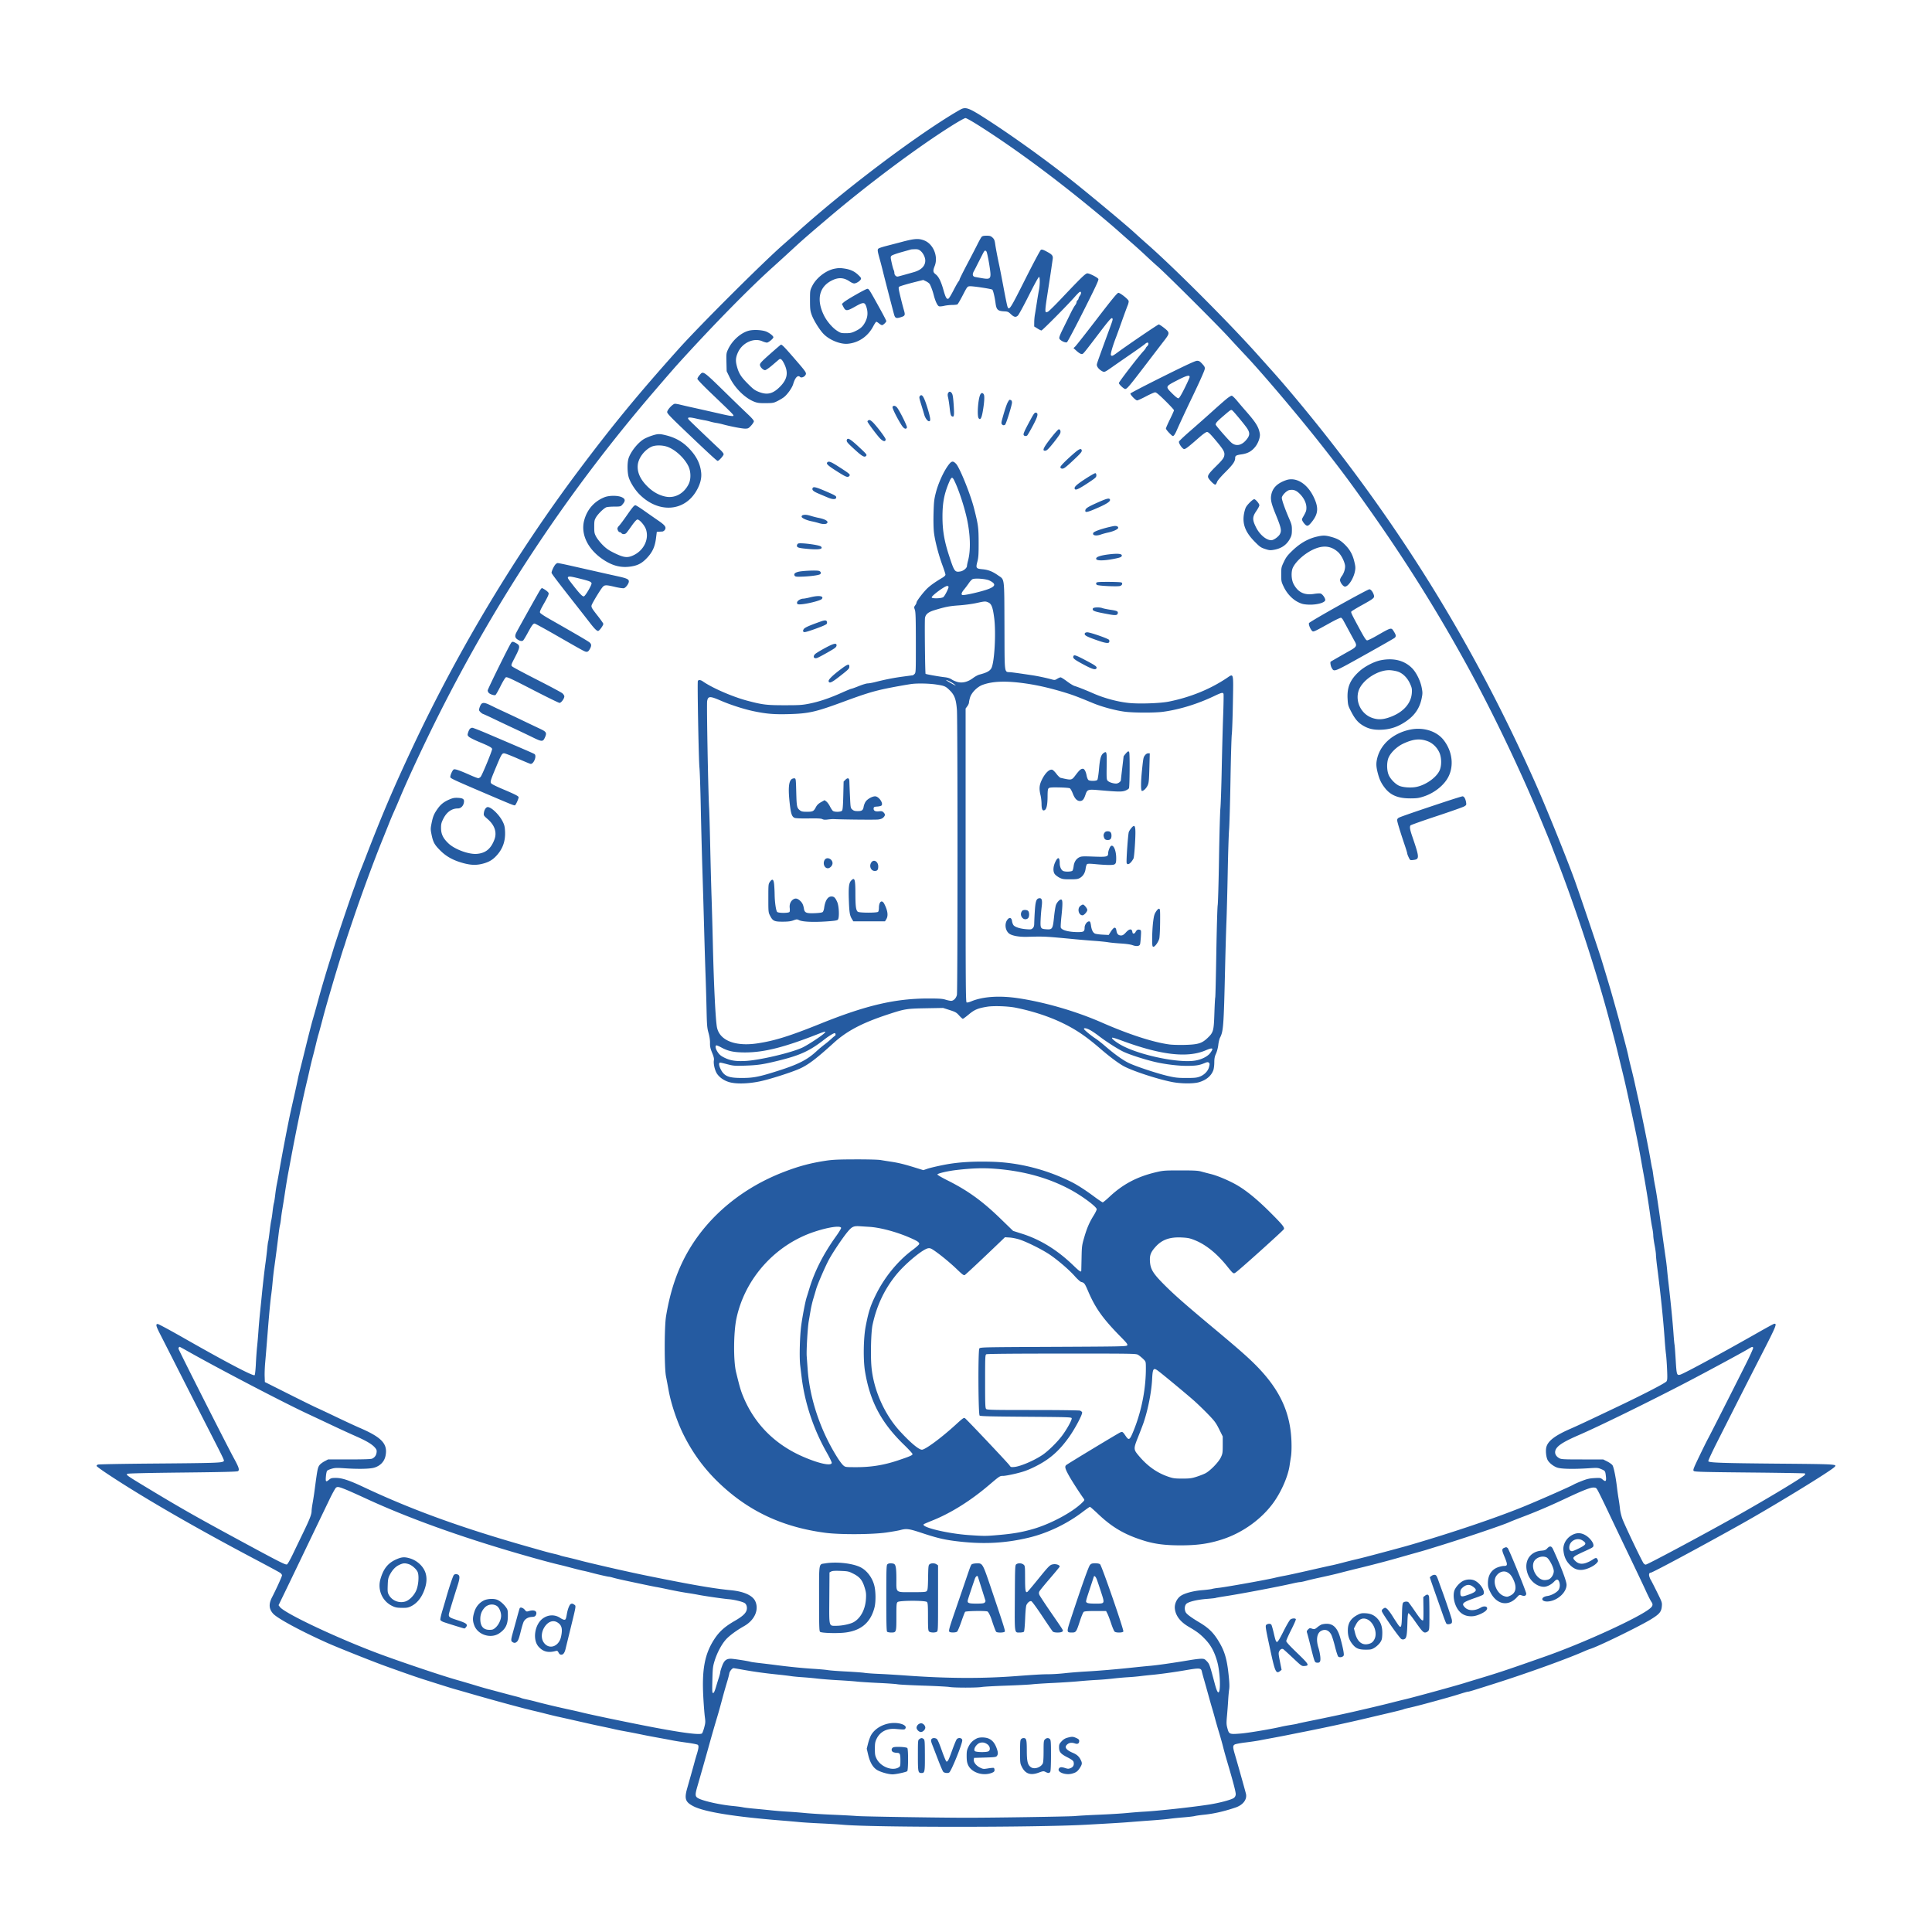 <?xml version="1.0" encoding="UTF-8"?>
<svg data-bbox="25 28 450 444.778" xmlns="http://www.w3.org/2000/svg" viewBox="0 0 500 500" height="500" width="500" data-type="color">
    <g>
        <path fill="#255BA1" d="M248.945 28.159c-.287.109-1.644.892-3.015 1.741-11.055 6.843-27.887 19.66-39.345 29.96a431.477 431.477 0 0 1-3.827 3.396c-5.216 4.553-21.71 20.998-27.138 27.059-10.438 11.655-17.03 19.665-25.805 31.36-16.378 21.828-31.234 46.576-43 71.634-4.995 10.638-8.057 17.824-12.302 28.87a254.96 254.96 0 0 1-1.273 3.218c-.406 1.005-.818 2.1-.916 2.435-.098.335-.47 1.392-.825 2.349-.904 2.432-4.579 13.347-5.27 15.656a130.6 130.6 0 0 1-.893 2.871c-.294.879-1.3 4.213-2.1 6.958-.182.622-.694 2.462-1.138 4.088a230.047 230.047 0 0 1-1.201 4.262c-.217.718-1.03 3.888-1.807 7.046a712.694 712.694 0 0 1-1.597 6.409 33.896 33.896 0 0 0-.416 1.826 251.25 251.25 0 0 1-.856 3.942l-.975 4.349c-.648 2.896-2.258 11.274-2.959 15.396a120.18 120.18 0 0 1-.623 3.392c-.14.67-.333 1.922-.43 2.783-.096.861-.252 1.84-.345 2.175-.093.335-.252 1.352-.352 2.261-.1.909-.254 1.927-.34 2.262-.086.335-.277 1.653-.425 2.93-.147 1.277-.307 2.385-.355 2.463-.048.077-.168.951-.266 1.94-.098.99-.293 2.622-.434 3.626-.276 1.966-.696 5.635-.967 8.437-.093.957-.285 2.836-.427 4.175-.143 1.34-.338 3.571-.434 4.958a129.136 129.136 0 0 1-.357 4.175c-.1.909-.242 2.888-.314 4.397-.075 1.553-.213 2.825-.32 2.932-.333.333-7.235-3.284-18.338-9.611-3.505-1.998-6.539-3.632-6.74-3.632-.588 0-.457.527.68 2.742.576 1.123 2.793 5.486 4.927 9.696 2.135 4.21 5.32 10.472 7.08 13.917 4.956 9.702 4.62 8.975 4.276 9.225-.484.355-2.502.416-17.592.534-7.94.063-14.62.183-14.844.267-.223.084-.377.25-.342.369.035.119 1.157.947 2.493 1.84 8.956 5.985 22.64 13.909 38.353 22.21 3.396 1.795 6.39 3.415 6.654 3.6.263.185.478.479.478.653 0 .289-1.505 3.601-2.564 5.642-.918 1.77-.834 3.057.28 4.284 1.127 1.24 7.352 4.595 14.082 7.59 2.67 1.188 11.614 4.752 14.905 5.939 5.292 1.908 8.048 2.867 10.264 3.57 5.369 1.704 7.087 2.24 7.874 2.456.453.124 2.194.622 3.868 1.106 6.725 1.944 13.95 3.899 16.874 4.566.335.076 1.588.386 2.784.689 1.196.303 2.488.616 2.87.695.608.127 3.052.677 8.437 1.898.814.185 2.301.505 3.306.711 1.004.206 2.296.488 2.87.626.574.138 1.67.363 2.435.5 1.535.275 3.525.663 5.393 1.052.67.139 2.353.457 3.74.707 1.388.25 3.071.565 3.741.7.669.135 2.337.396 3.705.579 1.368.184 2.602.43 2.743.546.296.246.224.898-.279 2.513a59.745 59.745 0 0 0-.577 2c-.241.91-.662 2.412-1.872 6.669-.79 2.779-.518 3.609 1.538 4.689 2.866 1.506 10.702 2.767 23.445 3.772 1.244.099 3.044.257 4.001.352.957.095 3.462.251 5.567.347 2.105.097 4.649.251 5.654.343 7.77.713 49.895.717 62.887.005 7.056-.386 9.524-.537 11.568-.707a581 581 0 0 1 5.567-.422c1.866-.132 3.94-.32 4.61-.418.67-.097 2.274-.261 3.566-.364 1.292-.103 2.623-.259 2.957-.347.335-.088 1.394-.239 2.354-.336 2.558-.258 5.305-.886 8.208-1.877 1.937-.662 3.015-2.104 2.662-3.564-.202-.84-2.153-7.779-2.774-9.87-.639-2.152-.659-2.534-.142-2.858.215-.134 1.448-.372 2.74-.527 1.291-.156 2.935-.397 3.653-.536.717-.139 2.4-.457 3.74-.705 1.339-.248 2.983-.563 3.653-.701.67-.137 2.823-.568 4.784-.957 4.653-.923 10.822-2.252 14.526-3.128 1.626-.384 4.634-1.092 6.684-1.572 2.049-.48 3.804-.921 3.898-.979.094-.058.609-.203 1.144-.321 1.142-.251 2.752-.653 4.452-1.112 4.431-1.194 7.378-2.028 8.994-2.545 1.025-.328 1.985-.596 2.135-.596.263 0 .941-.207 6.963-2.119 8.337-2.648 18.568-6.337 23.05-8.31.622-.274 1.326-.555 1.566-.624 1.972-.57 12.92-5.911 15.87-7.743 2.088-1.296 2.569-1.879 2.695-3.271.091-1.012.07-1.075-1.337-3.907-.786-1.583-1.476-2.924-1.533-2.981-.057-.057-.203-.392-.324-.745-.22-.64-.086-1.092.323-1.092.44 0 12.933-6.706 23.273-12.492 8.566-4.794 22.984-13.611 24.261-14.836.788-.757.757-.759-14.832-.895-14.08-.123-17.43-.235-17.791-.596-.1-.1.843-2.15 2.472-5.373 6.01-11.89 8.095-15.995 11.526-22.693 3.593-7.017 3.855-7.671 3.013-7.52-.145.026-1.818.932-3.717 2.013-9.601 5.468-19.719 10.944-20.609 11.154-.85.2-.905.015-1.134-3.838-.118-1.984-.254-3.77-.303-3.969-.049-.2-.172-1.537-.273-2.972-.204-2.889-.712-8.041-1.227-12.438a153.974 153.974 0 0 1-.426-4.001 54.875 54.875 0 0 0-.346-2.87c-.14-.957-.543-3.815-.895-6.35-1.056-7.608-1.565-10.988-1.899-12.612a45.462 45.462 0 0 1-.444-2.692c-.106-.81-.221-1.52-.256-1.577-.035-.056-.224-1.037-.419-2.179-.582-3.403-2.37-12.252-3.319-16.428-.185-.813-.532-2.379-.771-3.479-.24-1.101-.678-2.94-.973-4.088-.296-1.149-.602-2.44-.68-2.871-.078-.43-.463-1.996-.856-3.479-.392-1.483-.876-3.323-1.075-4.088-.481-1.856-1.206-4.469-2.655-9.568a877.515 877.515 0 0 0-2.382-7.915c-.765-2.508-5.956-17.868-7.056-20.876-2.249-6.151-7.423-18.911-10.158-25.05-14.301-32.104-31.289-60.463-52.627-87.85-5.131-6.586-11.319-14.057-15.482-18.69a4593.71 4593.71 0 0 1-3.832-4.278c-7.34-8.203-21.47-22.344-28.443-28.465a245.856 245.856 0 0 1-3.392-3.047c-2.198-2.018-11.828-10.038-16.178-13.474-6.359-5.023-14.232-10.71-20.615-14.894-5.508-3.61-6.477-4.057-7.741-3.577Zm4.94 4.693c9.384 6.002 19.781 13.73 30.722 22.835 1.722 1.433 3.836 3.236 4.697 4.005.861.77 2.505 2.22 3.653 3.224a149.294 149.294 0 0 1 3.653 3.31c.861.816 2.191 2.03 2.956 2.697 2.237 1.953 15.367 15.036 18.327 18.262a483.268 483.268 0 0 0 4.284 4.613c4.432 4.67 13.977 15.943 20.056 23.687 4.907 6.25 7.145 9.257 12.016 16.147 9.495 13.428 17.607 26.373 25.292 40.359 6.639 12.082 13.86 27.146 19.222 40.098 2.324 5.613 2.474 5.982 2.835 6.958.177.479.687 1.81 1.134 2.958 5.059 13.007 10.415 29.366 13.812 42.185.19.718.514 1.931.72 2.697a201.82 201.82 0 0 1 1.466 5.74c.254 1.053.606 2.501.782 3.219.957 3.886 1.153 4.743 2.407 10.524 1.516 6.992 2.143 10.122 2.893 14.439.15.861.389 2.192.532 2.957.571 3.063 1.369 8.02 1.741 10.824.143 1.073.376 2.507.519 3.186.143.679.26 1.562.26 1.963.001.4.157 1.533.348 2.517.191.984.348 2.113.348 2.509 0 .396.154 1.9.342 3.343.831 6.374 1.577 13.605 1.916 18.57.096 1.404.247 3.087.336 3.74.089.653.217 2.42.283 3.926.104 2.322.081 2.801-.147 3.15-.283.431-5.814 3.298-12.559 6.509-8.149 3.88-10.357 4.914-12.351 5.785-3.929 1.716-5.747 3.101-6.18 4.707-.221.823-.099 2.353.256 3.205.322.775 1.489 1.739 2.551 2.109 1.052.366 4.286.429 8.331.162 2.038-.134 2.231-.119 3.075.244 1.017.438 1.036.467 1.197 1.887.142 1.262-.062 1.459-.836.808-.536-.452-.617-.466-2.127-.384-1.263.069-1.894.211-3.223.727-.909.353-1.905.79-2.215.972-.84.495-9.058 4.117-12.833 5.656-7.066 2.882-17.899 6.558-28.703 9.74-1.682.495-2.445.706-6.263 1.732-5.21 1.399-7.202 1.915-8.785 2.275-.526.12-1.896.465-3.044.767-1.148.303-2.44.618-2.87.7-.431.083-3.054.669-5.828 1.304-2.775.634-5.671 1.266-6.437 1.403-.765.138-1.861.367-2.435.509-2.049.509-12.812 2.434-14.685 2.628-.614.063-1.358.186-1.653.273-.295.087-1.437.23-2.537.319-2.303.185-4.565.789-5.573 1.488-1.006.696-1.637 2.067-1.511 3.283.19 1.847 1.399 3.428 3.605 4.717 2.147 1.254 2.945 1.86 4.242 3.217 1.499 1.569 2.426 3.296 3.128 5.826.701 2.524.934 7.323.383 7.874-.247.248-.563-.447-1.071-2.357-1.255-4.722-1.332-4.938-1.995-5.635-.566-.595-.721-.664-1.485-.661-.47.001-1.793.161-2.941.355-4.202.71-8.574 1.337-10.264 1.473-.67.054-2.627.249-4.349.433-4.457.477-8.732.838-12.351 1.045-1.722.098-4.149.294-5.393.435-1.244.141-3.084.26-4.088.264-1.753.007-3.595.113-8.698.498-8.67.653-17.705.604-28.182-.154-2.535-.183-5.784-.38-7.219-.437-1.436-.057-3.079-.176-3.654-.266-.574-.089-2.704-.245-4.733-.348-2.029-.102-4.142-.262-4.697-.355-.554-.093-2.218-.245-3.699-.337-2.787-.173-6.228-.516-9.833-.981a344.978 344.978 0 0 0-4.13-.501c-1.122-.128-2.179-.276-2.348-.329-.668-.209-4.472-.799-5.152-.798-1.174.001-1.727.467-2.26 1.904-.254.686-.462 1.383-.462 1.551 0 .167-.152.769-.337 1.338-.185.569-.54 1.719-.788 2.556-.32 1.078-.532 1.522-.726 1.522-.242 0-.264-.383-.193-3.348.073-3.014.129-3.506.556-4.915.642-2.115 1.82-4.341 2.972-5.613.892-.987 2.761-2.361 4.647-3.419 2.714-1.521 3.936-4.183 2.946-6.421-.678-1.533-2.939-2.564-6.334-2.889-3.867-.37-8.737-1.175-16.921-2.797-5.706-1.131-6.98-1.398-12.09-2.534-2.86-.636-8.443-1.947-9.568-2.247a105.232 105.232 0 0 0-4.25-1.054c-.662-.148-1.277-.313-1.367-.368-.089-.056-.76-.236-1.491-.402a69.695 69.695 0 0 1-2.982-.774c-.909-.259-2.357-.67-3.218-.913-17.585-4.968-30.579-9.668-43.23-15.635-3.624-1.71-5.531-2.338-7.1-2.338-1.05 0-1.296.061-1.74.435-.846.711-.966.599-.848-.798.056-.678.195-1.344.308-1.48.114-.137.644-.375 1.18-.531.803-.234 1.339-.258 3.064-.14 3.819.262 6.842.203 8.005-.156 1.526-.471 2.564-1.563 2.865-3.016.644-3.098-.915-4.793-6.69-7.278-1.053-.452-3.754-1.704-6.002-2.781-2.248-1.077-4.558-2.164-5.132-2.414-.574-.251-3.823-1.851-7.22-3.556l-6.175-3.1-.052-1.466c-.028-.806.03-2.366.128-3.467.179-1.997.377-4.416.7-8.524.306-3.908.685-7.891.869-9.133a68.04 68.04 0 0 0 .352-3.218c.094-1.1.29-2.822.435-3.827.294-2.037.86-6.394 1.14-8.785.101-.861.253-1.84.338-2.175.085-.334.202-1.078.26-1.652.058-.574.22-1.709.36-2.523.14-.813.456-2.809.7-4.436.245-1.626.601-3.779.792-4.784.19-1.004.499-2.648.686-3.653 1.4-7.539 3.107-15.74 4.271-20.527.151-.622.376-1.601.5-2.175a98.26 98.26 0 0 1 1.056-4.349c.13-.478.441-1.731.692-2.783.251-1.053.523-2.109.605-2.349.082-.239.51-1.804.952-3.479.828-3.14 1.175-4.37 2.703-9.568 1.055-3.593 2.689-8.914 2.963-9.655.107-.287.298-.874.424-1.304.22-.744.555-1.75 2.265-6.785 2.142-6.304 5.248-14.698 7.338-19.831a541.269 541.269 0 0 0 1.643-4.088c.377-.957.954-2.327 1.281-3.045a157.16 157.16 0 0 0 1.539-3.566c2.165-5.182 6.481-14.415 10.112-21.631 15.203-30.212 33.455-57.655 55.336-83.199 2.654-3.1 5.535-6.418 6.4-7.375 8.943-9.883 18.576-19.71 24.727-25.226a591.542 591.542 0 0 0 4.784-4.363c2.906-2.68 3.854-3.51 9.481-8.29 10.226-8.69 22.766-18.077 31.65-23.694 2.048-1.295 3.63-2.184 3.889-2.184.262 0 1.867.916 4.019 2.292Zm.151 28.456c-.148.167-.599.97-1.003 1.783-.404.813-1.626 3.171-2.716 5.24-1.089 2.069-1.981 3.863-1.981 3.987 0 .125-.127.367-.282.538-.155.171-.733 1.194-1.286 2.272-.552 1.078-1.128 2.039-1.28 2.135-.462.291-.762-.216-1.335-2.255-.623-2.219-1.234-3.435-2.032-4.043-.671-.512-.711-.893-.222-2.133.975-2.474-.368-5.714-2.744-6.621-1.417-.54-2.487-.474-5.606.352-1.483.392-3.422.898-4.309 1.124-.887.226-1.735.513-1.885.637-.321.267-.279.597.373 2.942.253.91.599 2.24.77 2.957.277 1.165 2.345 9.165 2.872 11.11.267.989.538 1.123 1.615.803 1.273-.378 1.345-.528.928-1.939-.194-.654-.602-2.233-.908-3.51-.468-1.95-.517-2.344-.31-2.473.32-.2 2.04-.71 4.374-1.294l1.867-.469.758.367c.416.201.844.542.952.756.38.761.739 1.76 1.01 2.808.402 1.56.948 2.728 1.343 2.874.192.07.785.026 1.32-.1s1.482-.232 2.103-.234c.622-.003 1.235-.072 1.362-.152.128-.081.754-1.156 1.392-2.39 1.123-2.17 1.18-2.244 1.765-2.3.74-.07 5.577.656 5.867.88.211.165.635 1.937.842 3.524.22 1.686.588 2.02 2.314 2.096.796.036 1.02.129 1.565.651.884.847 1.341.955 1.888.447.241-.224 1.529-2.586 2.862-5.248 1.497-2.988 2.505-4.811 2.635-4.765.256.09.226 2.217-.051 3.508-.103.478-.342 1.89-.532 3.135-.19 1.247-.417 2.658-.505 3.136a13.966 13.966 0 0 0-.17 1.957l-.01 1.087.826.519c.454.285.929.52 1.054.522.233.003 6.601-6.417 8.531-8.6.588-.667 1.188-1.278 1.332-1.359.447-.25.52.366.11.922-.205.276-.372.613-.372.749 0 .135-.117.344-.261.463a.794.794 0 0 0-.261.53c0 .172-.177.534-.394.805-.216.27-.754 1.235-1.195 2.144-.441.909-1.291 2.638-1.888 3.843-.798 1.61-1.054 2.293-.965 2.576.167.523 1.564 1.203 1.97.959.164-.099 2.098-3.755 4.299-8.125 3.248-6.449 3.966-8.003 3.818-8.253-.243-.407-2.275-1.438-2.836-1.438-.482 0-1.522 1.007-6.831 6.611-1.586 1.675-3.093 3.156-3.349 3.293-.887.475-.893.21-.114-4.798.399-2.57.832-5.414.962-6.323.129-.91.288-2.005.352-2.436.138-.933-.108-1.23-1.715-2.073-.768-.404-1.092-.492-1.332-.363-.174.093-2.01 3.537-4.08 7.652-3.93 7.814-4.153 8.154-4.583 7.005-.098-.263-.544-2.436-.99-4.827-.447-2.392-.956-5.015-1.132-5.828-.483-2.236-.877-4.309-1.058-5.567-.133-.923-.259-1.218-.687-1.609-.446-.407-.675-.478-1.538-.478-.748 0-1.085.08-1.283.304Zm-15.778 3.646c.664.56 1.197 1.649 1.202 2.46.009 1.4-1.007 2.446-2.914 3-1.619.469-3.707 1.047-4.143 1.148-.465.106-.941-.363-.941-.927a1.94 1.94 0 0 0-.183-.775c-.1-.188-.332-1.025-.515-1.859-.314-1.432-.316-1.534-.035-1.815.164-.164 1.316-.58 2.559-.926 1.244-.346 2.34-.656 2.436-.69.095-.033.579-.066 1.074-.073.736-.012 1.001.071 1.46.457Zm17.032.132c.239.288 1.043 4.845 1.046 5.929.003.839-.234 1.122-.935 1.122-.452 0-.914-.07-3.015-.455-.678-.124-.808-.66-.358-1.479.218-.396.474-.884.57-1.083.096-.2.396-.796.668-1.326s.721-1.413.999-1.963c.531-1.053.68-1.16 1.025-.745Zm-39.311 4.457c-2.241.435-4.758 2.392-5.795 4.508-.546 1.113-.554 1.17-.554 3.653 0 2.185.053 2.678.402 3.688.5 1.445 2.051 3.955 3.121 5.049 1.519 1.553 4.298 2.684 6.206 2.525 2.814-.234 5.253-1.893 6.626-4.505.344-.655.707-1.19.808-1.19.1 0 .415.195.699.434.285.24.632.435.773.435.304 0 1.109-.767 1.109-1.057 0-.111-.719-1.504-1.598-3.095-2.8-5.07-2.908-5.242-3.3-5.242-.418 0-5.395 2.832-6.111 3.478l-.484.437.397.782c.564 1.11.919 1.1 3.014-.086 2.146-1.216 2.485-1.216 2.899 0 .475 1.39.405 2.63-.22 3.879-.617 1.234-1.234 1.808-2.686 2.497-.862.408-1.274.495-2.365.495-1.239 0-1.385-.042-2.348-.67-1.139-.742-2.561-2.402-3.277-3.823-2.034-4.039-1.374-7.363 1.797-9.053 1.809-.964 3.24-.912 4.833.176.4.273.908.496 1.13.496.517 0 1.456-.571 1.704-1.034.166-.31.088-.458-.591-1.117-.96-.934-1.989-1.433-3.434-1.668-1.26-.204-1.663-.203-2.755.008Zm67.903 12.988c-2.849 3.708-5.378 6.925-5.62 7.15l-.44.41.844.765c.491.446 1.013.765 1.25.765.441 0 .239.241 4.911-5.893 1.964-2.578 2.728-3.46 2.93-3.383.327.126.295.28-.516 2.491-2.792 7.617-3.293 9.02-3.371 9.45-.099.544.513 1.333 1.391 1.792.577.3.631.277 2.825-1.267.861-.605 3.007-2.092 4.768-3.304 1.761-1.211 3.346-2.347 3.523-2.523.176-.176.438-.32.581-.32.375 0 .322.587-.087.956-.191.173-.348.382-.348.464 0 .082-.309.48-.687.886-1.253 1.344-6.266 7.865-6.268 8.154-.004.337 1.279 1.543 1.64 1.543.448 0 1.046-.705 5.092-6.002 2.192-2.87 4.47-5.845 5.061-6.61 1.404-1.818 1.399-2.015-.07-3.18-.631-.5-1.264-.909-1.408-.909-.225 0-8.093 5.35-10.796 7.341-1.129.831-1.331.911-1.57.623-.185-.223.405-2.295 1.352-4.745.185-.479.85-2.318 1.479-4.088.628-1.77 1.3-3.595 1.493-4.054.193-.46.302-.99.243-1.177-.154-.483-2.177-2.076-2.638-2.076-.301 0-1.51 1.465-5.564 6.741Zm-89.742 2.976c-2.173.388-4.616 2.493-5.739 4.947-.432.942-.453 1.12-.399 3.303l.056 2.307.8 1.65c1.333 2.745 4.012 5.37 6.404 6.273.795.3 1.332.364 2.936.349 1.834-.017 2.035-.054 3.035-.559.589-.297 1.335-.746 1.657-.999.912-.714 2.103-2.403 2.391-3.39.492-1.684 1.198-2.411 1.779-1.83.287.287 1.043.038 1.362-.449.38-.58.293-.715-2.629-4.097-2.736-3.167-3.445-3.896-3.698-3.802-.093.034-1.352 1.11-2.797 2.39-2.155 1.91-2.628 2.413-2.628 2.795 0 .554.807 1.4 1.336 1.4.199 0 1.017-.56 1.817-1.244l1.736-1.483c.447-.381.809-.097 1.397 1.097 1.1 2.234.818 3.92-.965 5.78-1.871 1.952-3.353 2.353-5.545 1.502-1.097-.425-1.466-.697-2.923-2.156-1.796-1.796-2.372-2.739-2.867-4.693-.33-1.303-.243-2.165.35-3.443 1.137-2.456 4.067-3.795 6.243-2.855.463.2 1.015.363 1.227.363.412 0 1.673-1.04 1.673-1.38 0-.316-.809-.987-1.706-1.416-.883-.422-2.972-.597-4.303-.36Zm106.733 11.998c-4.544 2.265-8.288 4.212-8.318 4.327-.083.309 1.35 1.792 1.73 1.792.18 0 1.214-.47 2.297-1.044 1.084-.574 2.153-1.043 2.376-1.043.286 0 1.062.649 2.639 2.209 1.228 1.215 2.233 2.307 2.233 2.426 0 .119-.47 1.171-1.044 2.337-.574 1.167-1.044 2.245-1.044 2.396 0 .152.4.68.889 1.175.831.842.907.881 1.18.609.16-.161.475-.72.699-1.243.522-1.216 2.492-5.461 3.631-7.822 2.193-4.547 3.568-7.611 3.644-8.118.068-.462-.036-.678-.654-1.348-.622-.675-.832-.796-1.365-.785-.458.01-2.892 1.14-8.893 4.132Zm-119.842-.398c-.297.338-.54.76-.54.939 0 .195 1.439 1.7 3.61 3.774 5.709 5.458 5.866 5.619 5.672 5.813-.119.119-1.049-.023-2.859-.438-3.173-.726-6.086-1.382-8.249-1.857a120.48 120.48 0 0 1-2.564-.594c-.548-.138-1.184-.25-1.411-.25-.556 0-2.027 1.564-2.027 2.155 0 .333.852 1.244 3.791 4.051 6.614 6.32 9.057 8.581 9.273 8.581.328 0 1.549-1.368 1.549-1.735 0-.181-.372-.675-.827-1.099-2.03-1.892-7.817-7.422-8.12-7.76-.619-.691-.139-.805 1.673-.397.891.201 1.933.414 2.316.474.382.059 1.048.213 1.478.342.431.129 1.135.286 1.566.348.431.062 1.174.221 1.653.353 1.89.523 4.99 1.123 5.799 1.123.789 0 .909-.059 1.572-.779.395-.428.718-.936.718-1.128 0-.214-.559-.874-1.435-1.695a443.35 443.35 0 0 1-4.828-4.659c-7.164-7-6.785-6.73-7.81-5.562Zm126.836.515c-.028.192-.615 1.483-1.305 2.87-.845 1.699-1.358 2.541-1.573 2.582-.212.039-.761-.382-1.624-1.244-1.805-1.805-1.806-1.801 1.247-3.378 2.508-1.295 3.354-1.51 3.255-.83Zm-62.496 4.103c-.143.267-.142.578.002 1.181.108.451.291 1.669.406 2.707.159 1.441.279 1.932.508 2.077.627.395.709-.043.53-2.825-.125-1.93-.245-2.731-.46-3.059-.352-.538-.725-.569-.986-.081Zm8.345.357c-.589 1.101-.906 5.52-.441 6.156.409.559.742.042 1.041-1.621.415-2.312.533-4.092.298-4.53-.257-.479-.643-.482-.898-.005Zm-15.638.405c-.245.295-.224.423.426 2.529.251.813.565 1.86.698 2.326.247.866.844 1.675 1.237 1.675.479 0 .395-.771-.35-3.233-.936-3.09-1.464-3.956-2.011-3.297Zm79.476.647c-.506.4-2.21 1.892-3.786 3.316a440.826 440.826 0 0 1-5.706 5.049c-1.561 1.352-2.886 2.605-2.942 2.783-.117.367.662 1.609 1.182 1.887.364.195.883-.181 3.925-2.847 1.146-1.004 1.878-1.522 2.153-1.522.314 0 .797.451 1.976 1.844 2.02 2.386 2.519 3.151 2.52 3.862.001.857-.338 1.357-2.083 3.079-1.97 1.943-2.364 2.528-2.081 3.081.336.656 1.583 1.856 1.83 1.761.127-.049.319-.356.427-.683.124-.377.923-1.321 2.188-2.587 1.933-1.932 2.503-2.76 2.503-3.632 0-.593.264-.74 1.701-.948 1.569-.227 2.594-.802 3.521-1.974.768-.972 1.302-2.509 1.163-3.347-.288-1.732-1.01-2.905-3.598-5.849a146.14 146.14 0 0 1-2.266-2.652c-.616-.742-1.252-1.349-1.413-1.349-.162 0-.708.328-1.214.728Zm-56.683.863c-.319.525-.86 2.136-1.496 4.453-.241.876-.256 1.137-.081 1.348.239.288.499.328.817.126.263-.167 1.794-5.078 1.794-5.754 0-.303-.111-.551-.275-.614-.399-.154-.396-.156-.759.441Zm-29.882 1.315c-.115.299 1.139 2.836 2.324 4.705.602.949 1.18 1.203 1.404.618.123-.319-1.983-4.531-2.614-5.228-.42-.464-.955-.51-1.114-.095Zm87.906.881c.34.227 3.257 3.749 3.846 4.644.718 1.09.733 1.733.062 2.659-1.242 1.715-2.774 2.144-4.043 1.131-.67-.535-4.145-4.507-4.145-4.738 0-.425.37-.838 2.032-2.266 1.875-1.612 1.926-1.645 2.248-1.43Zm-52.251 2.511c-1.526 2.828-1.847 3.546-1.726 3.861.112.29.591.367.913.146.102-.07.75-1.185 1.441-2.476 1.341-2.508 1.533-3.339.794-3.444-.3-.043-.543.285-1.422 1.913Zm-41.923.08a.37.37 0 0 0-.218.315c0 .217 1.917 2.826 3.008 4.093.911 1.058 1.689 1.287 1.689.497 0-.392-2.65-3.861-3.49-4.568-.552-.465-.618-.487-.989-.337Zm47.484 4.285c-2.199 2.777-2.616 3.682-1.645 3.57.371-.042.821-.482 2.016-1.968.847-1.053 1.642-2.148 1.768-2.433.25-.569.08-1.134-.342-1.134-.133 0-.942.884-1.797 1.965Zm-103.492-.325c-.689.223-1.606.612-2.038.866-1.693.992-3.697 3.6-4.089 5.323-.264 1.157-.224 3.262.083 4.443.343 1.316 1.603 3.345 2.852 4.592 4.884 4.878 11.513 4.483 14.671-.874.992-1.681 1.414-3.236 1.278-4.701-.223-2.403-1.27-4.456-3.324-6.519-1.608-1.616-3.398-2.618-5.728-3.205-1.73-.436-2.155-.427-3.705.075Zm50.464 1.047c-.179.466.016.715 1.947 2.484 2.03 1.861 2.625 2.191 3.042 1.688.221-.266.08-.452-1.405-1.849-2.581-2.429-3.352-2.928-3.584-2.323Zm-46.715 1.758c2.084.618 4.584 2.854 5.683 5.079.665 1.349.71 3.354.102 4.605-1.204 2.479-3.558 3.776-5.98 3.294-1.618-.322-3.137-1.137-4.481-2.404-1.99-1.878-2.901-3.779-2.741-5.716.151-1.816 1.636-3.845 3.483-4.76.909-.45 2.608-.492 3.934-.098Zm105.616 1.661c-2.088 1.797-3.648 3.363-3.648 3.663 0 .387.466.536.926.296.442-.231 1.407-1.077 3.302-2.894.984-.943 1.343-1.402 1.305-1.668-.095-.66-.609-.495-1.885.603Zm-64.011 2.504c-.287.345.297.856 2.741 2.397 2.136 1.347 2.562 1.507 2.955 1.115.392-.392.207-.564-2.466-2.287-2.326-1.501-2.84-1.695-3.23-1.225Zm31.227.858c-1.181 1.656-2.49 4.575-3.083 6.876-.458 1.78-.528 2.39-.609 5.349-.055 1.998-.013 4.005.105 4.999.254 2.158 1.18 5.746 2.18 8.451.438 1.184.796 2.297.796 2.474 0 .196-.309.504-.795.792-1.718 1.02-2.876 1.826-3.749 2.61-1.007.903-2.937 3.4-2.937 3.798 0 .14-.155.465-.344.725-.319.436-.326.524-.095 1.167.203.565.252 2.161.258 8.481.007 7.558-.003 7.794-.34 8.132-.192.192-.409.348-.483.348-.075 0-1.269.156-2.653.347-2.442.336-4.439.732-7.117 1.412-.712.181-1.552.329-1.867.329-.315 0-1.349.313-2.298.696-.95.382-1.82.695-1.934.695-.114 0-1.249.467-2.522 1.038-3.1 1.388-5.826 2.306-8.351 2.809-1.867.371-2.548.415-6.437.415-4.605 0-5.639-.126-9.568-1.16-3.844-1.012-9.134-3.311-11.595-5.039-.556-.39-1.117-.419-1.253-.065-.156.407.209 20.322.41 22.356.1 1.005.255 5.584.346 10.177.09 4.592.28 11.951.421 16.352.141 4.401.344 11.29.451 15.309.108 4.018.269 9.302.359 11.742.09 2.44.209 6.51.265 9.046.091 4.119.145 4.767.512 6.089.262.944.401 1.887.385 2.609-.019.913.085 1.398.543 2.521.42 1.026.54 1.539.461 1.959-.163.869.25 2.647.803 3.461.67.984 1.76 1.747 3.082 2.155 1.764.545 4.875.479 8.011-.171 2.516-.52 8.189-2.33 10.33-3.295 2.196-.99 4.274-2.564 8.739-6.62 3.46-3.143 7.377-5.204 14.088-7.413 4.348-1.431 4.78-1.501 9.829-1.592l4.436-.081 1.684.541c1.516.487 1.761.627 2.462 1.407.428.476.86.865.96.865.101 0 .793-.511 1.539-1.135 1.483-1.241 2.367-1.61 4.797-2.001 1.649-.266 5.365-.137 7.314.253 4.242.85 8.427 2.202 11.861 3.834 3.642 1.731 6.306 3.525 10.09 6.793 2.355 2.034 4.638 3.743 6.002 4.492 2.253 1.238 8.698 3.356 12.5 4.108 2.388.473 5.653.491 7.098.04 1.875-.586 3.113-1.647 3.638-3.119.128-.359.236-1.25.241-1.98.006-1.04.103-1.535.449-2.292.25-.546.505-1.523.586-2.246.079-.705.284-1.552.455-1.883.858-1.658.956-3.001 1.297-17.737.105-4.545.265-10.063.356-12.264.09-2.201.241-7.994.334-12.873.094-4.88.252-9.812.35-10.96.098-1.148.26-6.862.359-12.699.099-5.836.254-11.218.344-11.959.09-.741.218-4.437.284-8.214.14-8 .251-7.57-1.636-6.313-4.319 2.879-9.397 4.938-14.926 6.054-2.261.456-7.745.641-10.425.352-2.961-.319-6.37-1.245-9.22-2.502-1.832-.809-3.921-1.635-4.784-1.892-.335-.1-1.22-.642-1.967-1.205-.748-.563-1.482-1.024-1.633-1.024-.15 0-.548.17-.883.377-.562.348-.675.36-1.413.153-1.252-.351-3.639-.86-4.976-1.061-3.221-.485-4.608-.68-5.567-.784-1.825-.196-1.636 1.129-1.691-11.866-.055-13.047.077-12-1.67-13.225-1.446-1.014-2.514-1.432-4.013-1.57-1.672-.154-1.766-.294-1.325-1.978.278-1.063.332-1.872.327-4.925-.007-3.853-.107-4.598-1.193-8.872-.919-3.621-3.721-10.55-4.659-11.525-.82-.852-1.193-.755-2.126.552Zm35.528 3.398c-2.422 1.58-3.038 2.213-2.588 2.663.262.262 1.269-.253 3.763-1.924 1.555-1.043 1.74-1.222 1.74-1.686 0-.325-.098-.537-.261-.566-.143-.026-1.338.655-2.654 1.513Zm-33.902.312c1.123 2.218 2.625 6.742 3.335 10.046.89 4.147.989 8.088.271 10.779-.152.57-.276 1.183-.276 1.361 0 .533-.901 1.287-1.698 1.422-1.449.245-1.579.064-2.933-4.081-1.241-3.798-1.699-6.483-1.707-10.003-.008-3.67.44-6.018 1.729-9.046.565-1.329.803-1.418 1.279-.478Zm85.872-.001c-2.207.788-3.374 1.918-3.76 3.64-.284 1.27-.067 2.296 1.078 5.106 1.478 3.627 1.614 4.257 1.124 5.205-.351.678-1.616 1.576-2.221 1.576-1.304 0-3.001-1.431-3.953-3.333-.985-1.967-.971-2.69.08-4.225.43-.629.783-1.296.783-1.484 0-.41-.98-1.57-1.327-1.57-.376 0-1.792 1.381-2.163 2.109-.182.355-.415 1.194-.519 1.865-.394 2.537.438 4.623 2.79 7.005 1.332 1.349 1.601 1.539 2.696 1.899 1.077.354 1.338.379 2.28.217 1.933-.331 3.285-1.258 4.149-2.845.421-.775.504-1.132.515-2.237.011-1.149-.068-1.502-.628-2.794-1.25-2.881-2.078-5.269-1.972-5.689.172-.686 1.28-1.77 1.936-1.893 1.068-.2 1.786.061 2.708.983 1.077 1.076 1.708 2.389 1.71 3.555.001.822-.093 1.08-.916 2.508-.275.477-.281.589-.06 1.015.137.263.445.661.684.884.556.519.856.373 1.834-.894 1.544-2.002 1.626-3.59.324-6.283-1.688-3.492-4.593-5.242-7.172-4.32Zm-122.5 2.069c-.187.487.197.825 1.618 1.427l2.393 1.01c1.27.533 2.111.501 2.111-.08 0-.353-.321-.541-2.601-1.522-2.706-1.165-3.337-1.314-3.521-.835Zm-53.875 2.34c-2.662 1.08-4.505 3.197-5.24 6.021-.938 3.601 1.002 7.533 5.019 10.171 2.45 1.609 4.651 2.132 7.205 1.711 1.752-.288 2.782-.855 4.082-2.244 1.388-1.484 2.014-2.866 2.29-5.05l.21-1.666.514-.027c.282-.015.688-.035.901-.044.213-.008.508-.201.657-.427.447-.683.097-1.182-1.686-2.403a361.382 361.382 0 0 1-3.638-2.54c-1.11-.787-2.134-1.43-2.275-1.43-.346 0-.711.432-2.375 2.818-.781 1.12-1.616 2.232-1.856 2.471-.239.24-.435.562-.435.716 0 .423.33.953.593.953.129 0 .331.118.451.261.298.36.93.327 1.286-.066.163-.181.785-1.022 1.382-1.87.68-.966 1.221-1.562 1.446-1.595.499-.073 1.864 1.477 2.219 2.52.855 2.509-.489 5.385-3.121 6.681-1.606.791-2.549.695-5.016-.51-1.493-.73-2.101-1.146-3.036-2.079-.644-.642-1.403-1.598-1.688-2.124-.471-.87-.518-1.106-.518-2.609 0-1.477.049-1.737.464-2.442.537-.913 2.018-2.356 2.674-2.606.248-.094 1.176-.171 2.062-.171 1.449 0 1.647-.039 1.967-.391.955-1.048.954-1.566-.002-2.029-1.024-.495-3.314-.495-4.536 0Zm127.43 1.461c-2.466 1.107-2.964 1.449-2.975 2.046-.009.522.668.357 3.301-.803 2.451-1.08 3.341-1.715 3.054-2.18-.225-.365-.892-.18-3.38.937Zm-76.087 3.166a.432.432 0 0 0-.305.395c0 .361 1.29.945 2.697 1.22.478.093 1.254.289 1.723.435 1.084.337 1.913.339 2.191.005.41-.495-.54-1.039-2.436-1.394a21.893 21.893 0 0 1-1.714-.448c-1.085-.326-1.547-.372-2.156-.213Zm80.413 2.843c-2.452.477-4.998 1.322-5.217 1.731-.364.68.698.907 1.999.427.383-.141 1.226-.371 1.874-.512 1.384-.301 2.562-.859 2.562-1.214 0-.376-.533-.566-1.218-.432Zm52.781 2.689c-2.349.511-4.468 1.709-6.516 3.683-1.247 1.202-1.614 1.686-2.18 2.883-.658 1.389-.682 1.501-.682 3.265 0 1.749.028 1.884.648 3.183.837 1.753 2.237 3.241 3.748 3.985.906.446 1.389.565 2.552.626 2.205.116 4.447-.492 4.447-1.206 0-.522-.741-1.539-1.21-1.661-.235-.062-.979-.021-1.653.09-2.52.415-4.212-.403-5.341-2.582-.589-1.137-.668-3.185-.162-4.229.886-1.83 3.481-4.01 5.868-4.929 2.268-.874 4.148-.576 5.81.919.771.694 1.592 2.236 1.798 3.379.141.779-.237 2.074-.833 2.856-.248.324-.45.772-.45.996 0 .622.81 1.704 1.277 1.704.874 0 2.238-2.098 2.588-3.984.163-.876.137-1.231-.186-2.554-.432-1.77-1.117-3.003-2.37-4.267-1.115-1.125-1.941-1.599-3.582-2.052-1.497-.414-2.075-.431-3.571-.105Zm-134.412 1.836a.68.68 0 0 0-.305.517c0 .506.415.631 2.825.854 2.887.266 4.073.052 3.405-.616-.423-.423-5.42-1.06-5.925-.755Zm80.326 2.798c-1.723.212-2.898.553-3.117.904-.458.735 1.336.847 4.383.274 1.506-.284 2.002-.446 2.138-.699.342-.638-.805-.8-3.404-.479Zm-143.25 2.751c-.424.597-.876 1.626-.876 1.997 0 .236 1.536 2.257 6.952 9.147a562.44 562.44 0 0 1 2.852 3.653c1.257 1.635 1.876 2.262 2.237 2.262.315 0 1.354-1.417 1.354-1.848 0-.117-.634-1.021-1.408-2.009-1.827-2.331-1.855-2.394-1.431-3.222.591-1.155 2.099-3.598 2.581-4.185.574-.698.87-.709 3.318-.131 1.011.239 2.032.386 2.267.327.503-.126 1.283-1.193 1.283-1.755 0-.572-.531-.813-2.957-1.344a685.772 685.772 0 0 1-4.436-.99 1835.03 1835.03 0 0 0-3.393-.768c-.621-.139-2.514-.567-4.204-.949-1.691-.383-3.232-.696-3.424-.696-.193 0-.514.23-.715.511Zm63.934 1.594c-1.564.165-2.263.591-1.899 1.159.165.258.433.295 1.824.254 2.106-.062 4.403-.364 4.761-.626.357-.261.185-.738-.315-.872-.508-.137-2.668-.094-4.371.085Zm-57.591 1.898c2.527.629 3.004.813 3.13 1.213.118.37-1.541 3.228-1.969 3.392-.332.128-1.049-.602-2.814-2.866-1.366-1.753-1.439-1.871-1.304-2.091.168-.271.718-.205 2.957.352Zm106.073.499c1.711.828 1.683 1.45-.097 2.163-1.775.71-6.568 1.806-6.928 1.584-.303-.187-.137-.651.515-1.441.366-.444.921-1.184 1.234-1.645.312-.46.737-.911.943-1 .686-.298 3.468-.08 4.333.339Zm27.669.655c-.064.168.008.371.176.494.343.251 5.221.485 5.964.286.546-.146.771-.672.391-.912-.129-.082-1.626-.15-3.328-.152-2.711-.002-3.106.033-3.203.284Zm-38.229.945c.138.222-.875 2.286-1.318 2.687-.428.387-3.039.465-3.039.09 0-.458 3.393-2.949 4.034-2.961a.419.419 0 0 1 .323.184Zm-105.749.975c-.392.608-5.329 9.432-6.062 10.834-.486.928-.409 1.422.293 1.877.62.401 1.068.483 1.416.258.109-.07.645-.95 1.192-1.954 1.094-2.013 1.406-2.436 1.797-2.436.144 0 2.539 1.306 5.322 2.901 7.617 4.367 7.688 4.406 8.141 4.406.308 0 .523-.182.801-.676.482-.858.48-1.259-.011-1.717-.345-.322-3.205-1.997-10.526-6.163-1.173-.667-2.211-1.361-2.308-1.543-.143-.267.058-.741 1.064-2.506.903-1.585 1.213-2.284 1.139-2.571-.082-.315-.916-.958-1.71-1.318-.067-.031-.313.243-.548.608Zm206.749 3.921c-4.144 2.318-7.609 4.356-7.702 4.529-.178.333.374 1.684.849 2.078.293.243.6.102 4.349-1.982 1.673-.93 2.934-1.529 3.094-1.468.148.057.388.32.534.585.145.265.814 1.499 1.486 2.743a289.602 289.602 0 0 0 1.578 2.897c.556.991.361 1.352-1.206 2.227-1.425.796-4.957 2.819-5.077 2.908-.175.131-.011 1.144.262 1.605.651 1.102.401 1.2 8.512-3.326 4.111-2.294 7.612-4.293 7.779-4.442.428-.38.383-.722-.22-1.672-.672-1.059-.566-1.087-4.52 1.178-1.1.63-2.164 1.146-2.363 1.146-.291.001-.676-.578-1.939-2.913-2.022-3.736-2.276-4.261-2.186-4.512.04-.114 1.247-.856 2.68-1.648 3.08-1.701 3.358-1.924 3.199-2.557-.203-.816-.784-1.59-1.193-1.59-.211 0-3.773 1.897-7.916 4.214ZM209.63 154.6c-.67.173-1.453.321-1.74.329-.792.023-1.688.634-1.621 1.105.047.329.16.386.751.377 1.503-.023 5.296-.95 5.654-1.382.67-.806-.785-1.011-3.044-.429Zm46.112 1.293c.858.359 1.204 1.267 1.562 4.094.488 3.867.067 11.381-.724 12.911-.389.753-1.21 1.198-3.112 1.688-.383.099-1.115.495-1.627.88-1.286.967-2.599 1.336-3.84 1.077-.52-.109-1.263-.411-1.653-.672-.495-.332-1.049-.513-1.839-.602-1.447-.163-4.853-.767-4.967-.88-.132-.132-.276-13.698-.154-14.447.16-.975.839-1.54 2.438-2.027 2.871-.873 3.885-1.072 6.336-1.241 1.387-.096 3.384-.36 4.436-.588 2.344-.505 2.388-.508 3.144-.193Zm27.1 1.574c-.24.626.281.815 4.239 1.534 1.584.288 2.064.238 2.185-.228.146-.556-.133-.703-1.808-.954-.905-.136-1.864-.33-2.129-.431-.757-.288-2.365-.236-2.487.079Zm-70.516 3.401c-3.087 1.097-4.127 1.574-4.352 1.996-.184.343-.188.481-.021.648.167.167.627.072 2.162-.449 1.073-.364 2.404-.866 2.959-1.114.891-.398 1.003-.504.957-.902-.067-.578-.463-.62-1.705-.179Zm68.425 3.047c-.176.457.317.759 2.57 1.573 2.616.946 3.575 1.119 3.746.675a.72.72 0 0 0-.046-.568c-.209-.331-4.838-1.946-5.594-1.951-.362-.002-.61.097-.676.271Zm-148.436 2.409c-.441.531-6.1 11.999-6.1 12.361 0 .211.146.516.324.677.384.347 1.341.649 1.664.525.126-.048.711-1.061 1.3-2.249.589-1.189 1.227-2.245 1.418-2.346.291-.157 1.384.35 6.934 3.214 3.624 1.87 6.751 3.401 6.949 3.401.423 0 1.243-1.107 1.243-1.678 0-.208-.231-.573-.512-.81-.281-.236-3.237-1.817-6.567-3.512s-6.212-3.234-6.403-3.42c-.347-.338-.346-.343.754-2.473 1.31-2.538 1.343-2.944.29-3.539-.817-.461-1.017-.485-1.294-.151Zm81.149 1.413c-1.144.621-2.259 1.298-2.479 1.504-.726.683-.362 1.36.545 1.015.546-.207 3.479-1.837 4.319-2.399.446-.299.652-.566.652-.848 0-.687-.772-.502-3.037.728Zm64.332 2.085c-.202.527.167.833 2.561 2.124 2.355 1.269 3.208 1.513 3.415.974.152-.397-.266-.7-2.814-2.041-2.54-1.336-2.996-1.489-3.162-1.057Zm79.538 1.049c-1.747.347-4.171 1.609-5.594 2.911-2.337 2.141-3.149 4.063-2.984 7.061.089 1.623.142 1.814.899 3.28.952 1.845 1.702 2.766 2.85 3.503 1.367.877 2.658 1.239 4.419 1.239 2.789 0 5.032-.758 7.39-2.495 1.958-1.444 3.128-3.262 3.605-5.601.257-1.267.26-1.53.022-2.784-.341-1.806-1.391-3.935-2.491-5.051-1.984-2.012-4.785-2.724-8.116-2.063Zm-139.702 2.294c-2.107 1.579-3.266 2.711-3.189 3.115.127.665.751.411 2.667-1.086 2.558-1.996 2.696-2.136 2.696-2.712 0-.76-.431-.624-2.174.683Zm144.169.659c1.247.432 2.401 1.572 3.077 3.037.504 1.095.564 1.379.506 2.407-.165 2.912-2.444 5.312-6.171 6.496-1.599.508-2.831.5-4.237-.028-2.687-1.009-4.216-4.071-3.413-6.835.828-2.846 5.13-5.675 8.282-5.445.622.045 1.502.211 1.956.368Zm-116.029 2.516c.405.192.972.551 1.259.798.48.414.438.405-.522-.11-1.78-.957-2.266-1.41-.737-.688Zm18.655.406c3.445.435 6.808 1.173 10.786 2.367 2.343.704 3.487 1.131 7.654 2.856 2.359.977 5.839 1.913 8.263 2.223 2.337.298 7.778.304 9.916.01 4.242-.583 8.87-2.008 13.173-4.058 1.919-.914 2.264-.995 2.426-.573.058.151.014 2.754-.097 5.785-.112 3.03-.277 9.228-.368 13.773-.091 4.544-.245 9.085-.343 10.09-.098 1.004-.258 6.836-.357 12.96-.098 6.123-.252 11.564-.342 12.09-.09.526-.249 6.08-.354 12.341-.104 6.261-.229 11.448-.278 11.528-.049.079-.15 1.932-.223 4.117-.155 4.598-.251 4.938-1.809 6.412-1.425 1.347-2.409 1.648-5.707 1.746-1.514.045-3.348-.005-4.142-.111-4.214-.568-10.457-2.593-17.496-5.677-6.651-2.914-14.592-5.227-21.571-6.283-4.869-.737-9.197-.449-12.215.813-.5.209-1.028.334-1.175.278-.238-.092-.266-4.121-.266-38.085v-37.982l.435-.59c.239-.324.434-.755.434-.959 0-.203.125-.788.277-1.3.372-1.254 1.846-2.752 3.208-3.262 2.445-.915 5.682-1.077 10.171-.509Zm-22.203.395c2.243.34 2.481.442 3.606 1.553 1.209 1.193 1.622 2.335 1.82 5.039.205 2.788.203 72.861-.002 73.744-.201.869-.867 1.545-1.515 1.537-.271-.003-.924-.141-1.45-.306-.769-.241-1.623-.3-4.349-.301-8.64-.002-16.166 1.752-28.022 6.53-7.971 3.213-11.897 4.435-16.367 5.095-5.695.84-9.723-.774-10.396-4.167-.363-1.826-.813-10.937-1.058-21.419-.097-4.115-.25-9.673-.342-12.352-.092-2.679-.247-8.55-.345-13.047-.098-4.497-.226-8.959-.284-9.915-.243-3.996-.662-26.853-.508-27.698.24-1.314.708-1.328 3.538-.103 2.49 1.078 5.989 2.203 8.467 2.723 3.347.701 5.354.866 9.214.756 5.12-.147 6.864-.546 14.184-3.251 5.012-1.852 7.231-2.551 10.176-3.207 1.933-.43 6.444-1.246 7.568-1.368 1.559-.17 4.385-.097 6.065.157Zm-117.644 5.034c-.148.148-.362.58-.476.959-.19.634-.174.726.197 1.12.222.237.567.48.767.541.201.061 1.421.62 2.713 1.242s3.601 1.715 5.132 2.429c1.531.713 3.741 1.766 4.911 2.339 2.449 1.2 2.691 1.202 3.21.028.527-1.191.373-1.457-1.289-2.232a564.588 564.588 0 0 1-4.484-2.134 339.77 339.77 0 0 0-4.958-2.337 121.538 121.538 0 0 1-3.258-1.549c-1.452-.728-2.045-.826-2.465-.406Zm-2.958 6.437c-.147.148-.362.582-.477.966-.195.649-.18.726.213 1.106.231.224 1.46.838 2.73 1.365 2.411.998 3.133 1.385 3.274 1.753.108.282-2.568 6.793-2.978 7.246-.171.188-.445.342-.609.342-.164 0-1.111-.361-2.104-.804-2.69-1.197-3.852-1.602-4.218-1.469-.353.128-1.035 1.697-.896 2.063.108.285 1.331.851 8.006 3.705 7.901 3.379 8.477 3.611 8.709 3.522.223-.085.945-1.675.945-2.079 0-.29-.928-.764-4.198-2.141-1.4-.59-2.678-1.218-2.839-1.397-.376-.414-.304-.671 1.2-4.27 1.374-3.291 1.535-3.566 2.089-3.566.231 0 1.775.595 3.432 1.323 1.657.729 3.181 1.362 3.387 1.409.774.176 1.693-2.005 1.061-2.518-.199-.162-2.227-1.042-12.261-5.323-1.935-.826-3.672-1.502-3.858-1.502-.187 0-.46.121-.608.269Zm243.355.203c-4.314.883-7.58 3.673-8.519 7.277-.358 1.376-.335 2.256.103 3.955.44 1.706.919 2.7 1.893 3.932 1.474 1.865 3.448 2.657 6.584 2.641 1.715-.009 2.179-.079 3.532-.532 2.335-.783 4.509-2.372 5.781-4.226 2.044-2.98 1.726-7.218-.777-10.385-1.808-2.287-5.239-3.35-8.597-2.662Zm4.507 3.013c1.274.481 2.402 1.567 3.013 2.903.598 1.306.632 3.377.077 4.633-.82 1.854-3.608 3.824-6.084 4.3-1.391.267-3.431.119-4.412-.321-.943-.423-2.117-1.606-2.623-2.642-.514-1.054-.616-2.93-.229-4.258.411-1.415 2.152-3.169 3.985-4.016 2.567-1.186 4.284-1.35 6.273-.599Zm-78.161 3.219c-.297.338-.541.671-.542.739 0 .068-.156 1.416-.346 2.995-.191 1.579-.347 2.968-.347 3.088-.002.408-.689.913-1.242.913-.797 0-1.84-.352-2.19-.738-.273-.302-.299-.695-.249-3.781.06-3.67.007-3.913-.738-3.424-.729.477-1.007 1.405-1.245 4.156-.123 1.424-.318 2.7-.433 2.839-.263.316-1.895.341-2.306.035-.161-.12-.373-.644-.47-1.164-.202-1.074-.578-1.75-.973-1.75-.5 0-.881.326-1.816 1.556-1.115 1.467-1.025 1.449-3.93.793-.202-.045-.69-.509-1.083-1.029-.393-.52-.876-.998-1.075-1.061-.739-.234-1.865.846-2.715 2.606-.665 1.378-.741 2.298-.328 4.006.138.574.255 1.602.258 2.284.007 1.365.288 1.867.847 1.515.469-.297.697-1.409.712-3.473.01-1.582.066-1.979.302-2.175.221-.182.861-.227 2.713-.192 1.333.026 2.566.122 2.739.215.173.093.525.717.781 1.387.494 1.293 1.105 1.923 1.855 1.912.651-.009 1-.398 1.389-1.552.5-1.479.601-1.512 3.764-1.234 4.717.414 5.714.429 6.571.101.428-.163.856-.441.95-.618.186-.347.246-8.821.067-9.289-.156-.405-.321-.344-.92.34Zm5.035.37c-.452.575-.465.634-.788 3.691-.343 3.24-.354 5.588-.027 5.588.421 0 1.115-.678 1.468-1.436.298-.638.359-1.254.448-4.523l.104-3.783h-.42c-.248 0-.57.19-.785.463Zm-91.382 6.158c-.883.524-1.05 2.5-.56 6.659.288 2.449.553 3.168 1.264 3.441.28.107 1.738.161 3.602.132 2.344-.036 3.237.009 3.551.182.299.163.7.192 1.392.099.534-.072 1.206-.12 1.493-.107 2.708.124 10.814.199 11.549.107.644-.081 1.065-.245 1.348-.528.508-.509.519-.842.042-1.319-.311-.311-.505-.354-1.214-.27-.954.113-1.431-.178-1.34-.818.045-.314.188-.377.952-.421.495-.029.987-.159 1.095-.288.504-.607-.739-2.357-1.673-2.357-.755 0-2.004.702-2.453 1.378-.218.327-.445.9-.504 1.273-.153.954-.444 1.176-1.542 1.176-.724 0-1.039-.09-1.399-.399-.46-.396-.466-.433-.609-3.523a249.365 249.365 0 0 1-.154-3.781c-.013-.866-.409-1.023-1.025-.407l-.463.463-.087 3.623c-.065 2.712-.147 3.695-.326 3.911-.293.352-1.893.397-2.346.066-.166-.122-.514-.642-.773-1.157-.258-.515-.679-1.091-.935-1.282l-.465-.345-.922.52c-.667.378-1.033.733-1.323 1.286-.568 1.085-.789 1.199-2.314 1.199-1.088 0-1.42-.066-1.794-.361-.817-.643-.876-.924-.974-4.684-.088-3.401-.109-3.568-.44-3.608a1.22 1.22 0 0 0-.653.14Zm168.699 6.015c-6.723 2.23-11.074 3.73-11.612 4.004-.327.166-.478.379-.478.673 0 .413.757 2.902 2.015 6.624.327.967.594 1.862.594 1.989 0 .128.168.579.373 1.003.37.763.38.769 1.131.685 1.717-.194 1.706-.514-.214-6.13-.595-1.742-.705-2.426-.455-2.82.074-.116 3.108-1.194 6.743-2.396 3.635-1.203 6.868-2.344 7.184-2.536.545-.331.569-.388.457-1.083-.145-.902-.516-1.516-.915-1.514-.165.001-2.335.676-4.823 1.501Zm-257.26-.739c-1.495.629-2.319 1.267-3.157 2.446-.94 1.321-1.217 1.989-1.577 3.805-.27 1.355-.269 1.542.01 2.914.402 1.972.767 2.627 2.326 4.167 1.559 1.54 3.374 2.518 5.957 3.21 2.005.538 3.448.557 5.186.069 1.511-.424 2.451-1.014 3.49-2.192 1.521-1.724 2.188-3.724 2.054-6.159-.067-1.2-.18-1.65-.642-2.558-.884-1.736-2.909-3.682-3.831-3.682-.451 0-.891.664-1.006 1.517-.084.633-.042.702.998 1.606 1.81 1.574 2.424 3.439 1.736 5.268-.905 2.406-2.264 3.522-4.527 3.717-2.094.181-5.726-1.153-7.366-2.704-1.375-1.301-1.908-2.389-1.922-3.926-.009-1.063.071-1.407.558-2.396.882-1.792 2.195-2.731 3.823-2.733.731-.002 1.364-.614 1.525-1.476.172-.913-.166-1.191-1.53-1.262-.855-.045-1.308.035-2.105.369Zm176.367 7.446c-.258.306-.547.756-.642 1-.209.533-.703 7.608-.562 8.051.219.692 1.092.112 1.775-1.18.105-.197.28-1.958.389-3.914.251-4.474.078-5.191-.96-3.957Zm-6.973 1.27c-.19.29-.244.592-.164.912.178.709.418.916 1.065.916.643 0 .941-.358.941-1.131 0-.781-.297-1.131-.959-1.131-.446 0-.671.111-.883.434Zm1.709 3.368c-.299.185-.737 1.33-.737 1.927 0 .867-.376.948-3.82.82-2.706-.101-3.12-.079-3.656.191-.812.41-1.322 1.221-1.451 2.312-.059.496-.197 1.01-.308 1.143-.239.289-1.927.333-2.43.064-.498-.267-.86-1.096-.86-1.973 0-1.605-.455-1.767-1.123-.401-.6 1.226-.666 2.518-.164 3.191.202.27.745.685 1.207.923.747.384 1.056.433 2.768.433 1.623 0 2.022-.056 2.533-.354.841-.492 1.346-1.317 1.485-2.427.064-.518.224-1.031.355-1.139.176-.147.782-.143 2.372.012 1.175.116 2.722.205 3.438.198 1.598-.014 1.742-.159 1.742-1.765 0-1.967-.685-3.566-1.351-3.155Zm-74.051 3.543c-.612.874-.145 2.223.77 2.223.575 0 1.22-.69 1.22-1.305 0-1.08-1.418-1.734-1.99-.918Zm12.013.738c-.61.932-.09 2.181.909 2.181.669 0 .898-.297.898-1.166 0-1.294-1.187-1.961-1.807-1.015Zm-5.236 4.717c-.565.61-.687 1.773-.554 5.292.114 3.01.238 3.724.808 4.654l.347.565h8.186l.345-.565c.543-.891.371-2.205-.518-3.946-.611-1.199-1.389-.619-1.395 1.04-.001.436-.096.886-.211 1.001-.3.299-4.835.288-5.247-.014-.485-.354-.624-1.395-.629-4.703-.005-3.775-.196-4.335-1.132-3.324Zm-20.99.282c-.399.559-.41.669-.41 4.227 0 3.552.012 3.678.435 4.514.702 1.39 1.09 1.576 3.274 1.571 1.392-.003 2.086-.088 2.768-.338.868-.318.941-.32 1.533-.037.867.413 3.576.537 6.936.317 2.127-.14 2.833-.246 3.044-.46.425-.428.316-3.49-.163-4.572-.495-1.119-.82-1.43-1.495-1.43-.958 0-1.642 1.082-1.891 2.987-.059.447-.23.915-.381 1.04-.174.145-.937.253-2.079.295-2.145.079-2.594-.106-2.766-1.145-.175-1.059-.436-1.58-1.066-2.134-.662-.58-1.183-.654-1.762-.249-.642.45-.96 1.255-.853 2.161.052.443.031.908-.047 1.035-.209.337-2.893.337-3.21 0-.301-.319-.618-2.524-.645-4.475a39.23 39.23 0 0 0-.13-2.644c-.132-1.35-.46-1.55-1.092-.663Zm69.579 4.27c-.649.145-.877.885-1.026 3.332a97.982 97.982 0 0 0-.153 3.192c-.006.605-.108.927-.38 1.199-.336.336-.498.361-1.696.267-1.536-.121-2.81-.514-3.253-1.004-.171-.189-.355-.674-.409-1.077-.122-.91-.647-1.085-1.189-.396-.773.982-.616 2.656.329 3.521.677.62 2.569.989 4.763.93 4.525-.123 4.605-.118 12.264.614 1.483.142 3.793.335 5.132.43 1.34.094 2.945.257 3.566.362.622.106 2.11.25 3.306.321 1.357.081 2.504.248 3.051.445.972.349 1.713.266 1.897-.213.064-.166.162-1.058.218-1.983.096-1.575.081-1.687-.246-1.791-.479-.152-.829.012-1.098.516-.125.234-.293.425-.372.425-.08 0-.204.015-.276.034-.071.018-.17-.197-.218-.479-.146-.849-.77-.785-1.647.169-.566.618-.854.798-1.269.798-.69 0-1.057-.376-1.191-1.219-.184-1.149-.652-1.048-1.53.329l-.486.762-1.597-.084c-.879-.046-1.77-.176-1.981-.289-.514-.275-.843-.959-.992-2.065-.068-.502-.196-.957-.283-1.011-.527-.325-1.374.649-1.374 1.579 0 .972-.238 1.128-1.714 1.128-2.368 0-4.233-.495-4.451-1.183-.055-.175.017-1.436.162-2.804.344-3.264.342-4.295-.009-4.429-.341-.132-1.057.568-1.386 1.354-.135.324-.366 1.752-.513 3.173-.324 3.125-.421 3.274-2.07 3.155-1.419-.103-1.499-.249-1.395-2.546a47.2 47.2 0 0 1 .257-3.184c.244-1.871.053-2.456-.741-2.278Zm10.753 1.971c-.857.673-.445 2.422.569 2.422.4 0 1.234-.941 1.234-1.391 0-.387-.811-1.392-1.123-1.392-.122 0-.428.162-.68.361Zm19.596 1.446c-.429.647-.558 1.102-.756 2.662-.131 1.034-.241 2.897-.244 4.138-.005 1.988.029 2.265.289 2.316.379.075 1.294-1.168 1.544-2.097.102-.379.2-2.263.217-4.188.028-3.105 0-3.505-.251-3.555-.177-.035-.476.236-.799.724Zm-34.645-.181c-.922 1.11.33 2.785 1.462 1.957.4-.292.461-1.473.099-1.908-.284-.343-1.292-.374-1.561-.049Zm17.684 30.917c.521.295 1.427.909 2.014 1.366 1.766 1.375 4.738 3.296 6.342 4.099 1.487.744 5.309 2 8.208 2.696 2.531.608 6.039 1.046 8.35 1.042 2.329-.004 3.253-.147 4.579-.706.658-.277.894-.309 1.088-.148.296.245.303.392.061 1.262-.272.98-1.241 1.955-2.356 2.373-.796.298-1.358.355-3.481.355-2.188 0-2.835-.07-4.761-.515-2.69-.622-8.073-2.398-10.037-3.313-1.542-.717-3.75-2.29-6.229-4.436-.862-.746-1.972-1.617-2.468-1.937-1.16-.747-3.012-2.287-3.012-2.504 0-.327.767-.161 1.702.366Zm-69.025.878c-1.066.925-4.401 3.077-5.639 3.638-2.976 1.35-11.055 3.236-14.636 3.418-2.526.128-3.936-.096-5.499-.875-.84-.419-1.238-.751-1.669-1.395-.555-.83-.722-1.557-.403-1.755.09-.055.657.17 1.262.501 1.832 1.003 3.317 1.318 6.208 1.318 4.906 0 10.174-1.328 18.897-4.764 1.931-.761 2.28-.781 1.479-.086Zm3.044.211c0 .16-.066.31-.148.334-.081.024-.511.383-.956.799a24.74 24.74 0 0 1-1.766 1.465 29.645 29.645 0 0 0-2.042 1.716c-2.421 2.243-4.69 3.401-9.962 5.081-4.92 1.569-6.368 1.855-9.376 1.855-2.843 0-3.987-.305-4.857-1.295-.604-.689-1.163-2.052-1.007-2.458.121-.317.078-.322 2.367.271 1.311.34 1.786.373 4.175.297 3.423-.109 4.727-.3 8.698-1.272 5.696-1.395 8.144-2.517 11.917-5.458 1.257-.98 2.545-1.758 2.783-1.681.096.031.174.187.174.346Zm73.934 1.528c10.177 3.785 17.075 4.602 21.819 2.583 1.892-.805 2.183-.647 1.22.663-.665.903-2.215 1.688-3.893 1.971-4.133.696-13.844-1.267-18.749-3.79-1.691-.87-3.255-2.125-2.659-2.134.192-.002 1.209.316 2.262.707Zm-76.456 31.134c-4.019.611-7.078 1.435-11.047 2.977-10.456 4.064-19.011 11.092-24.298 19.964-2.947 4.945-4.886 10.537-6.004 17.316-.45 2.731-.458 13.345-.012 15.57.163.813.465 2.418.672 3.566.632 3.515 2.217 8.22 3.901 11.578 2.399 4.783 5.36 8.803 9.161 12.437 7.653 7.316 16.444 11.431 27.54 12.892 3.729.491 12.055.45 15.743-.077 1.483-.212 3.127-.502 3.653-.644 1.572-.425 2.238-.334 5.532.758 3.658 1.213 5.518 1.674 8.211 2.035 7.14.958 13.06.71 19.451-.815 4.846-1.156 9.842-3.535 13.895-6.614.989-.752 1.871-1.368 1.959-1.368.088 0 1.047.842 2.131 1.87 3.67 3.482 6.918 5.365 11.914 6.908 2.778.858 5.512 1.199 9.536 1.191 4.384-.01 7.389-.456 10.873-1.615 5.196-1.728 10.067-5.271 13.101-9.527 2.015-2.827 3.704-6.726 4.109-9.49.087-.593.252-1.666.366-2.384.128-.801.175-2.279.122-3.827-.25-7.366-2.884-13.192-8.7-19.241-2.154-2.241-4.644-4.447-11.173-9.899-7.559-6.313-10.366-8.777-12.969-11.382-3.011-3.014-3.673-4.099-3.787-6.208-.084-1.549.246-2.366 1.516-3.753 1.662-1.817 3.692-2.517 6.803-2.346 1.566.085 2.05.19 3.389.735 2.799 1.139 5.611 3.41 8.195 6.619 1.733 2.151 1.702 2.13 2.384 1.629 1.288-.946 12.305-10.866 12.399-11.164.153-.48-.493-1.26-3.648-4.408-3.115-3.107-5.812-5.338-8.182-6.772-1.998-1.207-5.192-2.587-7.077-3.057-.802-.2-1.928-.494-2.502-.655-.85-.237-1.85-.291-5.393-.289-4.126.002-4.451.027-6.349.477-4.882 1.158-8.545 3.097-12.03 6.37-.828.778-1.603 1.414-1.721 1.414-.118 0-1.046-.618-2.061-1.372-2.344-1.744-4.469-3.117-6.02-3.892-6.448-3.22-13.563-5.036-20.528-5.237-5.101-.147-9.044.112-12.635.829-1.687.336-3.543.777-4.123.977l-1.055.366-2.227-.689c-2.811-.869-4.256-1.22-6.228-1.513-.861-.129-2.035-.316-2.609-.417-.599-.106-3.379-.177-6.524-.169-4.447.012-5.889.078-7.654.346Zm43.664 2.073c7.52.559 14.06 2.376 19.788 5.498 3.013 1.643 6.654 4.372 6.654 4.988 0 .196-.355.927-.79 1.624-1.11 1.782-1.74 3.246-2.449 5.691-.581 2.006-.617 2.282-.679 5.249-.037 1.722-.07 3.229-.075 3.348-.017.459-.462.166-1.992-1.312-4.155-4.018-8.525-6.726-13.311-8.251l-2.335-.744-3.276-3.177c-4.71-4.568-8.477-7.284-13.756-9.92-1.411-.705-2.566-1.38-2.566-1.5 0-.276 2.694-.906 4.992-1.167 4.082-.463 6.755-.553 9.795-.327Zm-32.357 15.044c2.723.172 6.85 1.265 10.192 2.699 2.157.926 2.683 1.264 2.679 1.724-.002.152-.787.858-1.746 1.568-3.723 2.756-7.175 6.948-9.394 11.408-1.483 2.983-1.976 4.496-2.718 8.351-.582 3.02-.667 8.675-.175 11.655 1.287 7.792 4.211 13.292 10.101 19.002 1.207 1.17 2.195 2.246 2.195 2.39 0 .322-.607.586-3.827 1.666-3.56 1.193-6.874 1.731-10.666 1.731-2.82 0-2.887-.008-3.397-.437-.286-.241-.908-1.044-1.383-1.783-4.456-6.954-7.315-15.355-7.868-23.122-.094-1.322-.204-2.835-.243-3.361-.108-1.457.233-7.378.521-9.046l.507-2.957c.139-.814.455-2.145.702-2.958.248-.813.564-1.886.704-2.385.36-1.281 2.379-5.949 3.332-7.699 1.042-1.915 3.582-5.691 4.829-7.18 1.112-1.328 1.55-1.527 3.133-1.426l2.522.16Zm-7.346.27c.028.146-.565 1.126-1.318 2.176-3.261 4.553-5.532 9.008-6.91 13.562-.261.861-.576 1.879-.701 2.261-.337 1.039-1.053 4.753-1.391 7.22-.372 2.717-.517 8.275-.271 10.35.102.861.273 2.271.379 3.132.829 6.706 3.087 13.449 6.537 19.521.719 1.265 1.281 2.44 1.248 2.61-.162.854-3.41.138-7.51-1.656-7.166-3.136-12.385-8.358-15.316-15.324-.703-1.671-.975-2.59-1.936-6.543-.708-2.913-.66-10.247.091-13.819 2.19-10.411 10.076-19.172 20.266-22.517 3.613-1.186 6.708-1.627 6.832-.973Zm46.227 3.029c2.021.671 6.014 2.678 7.862 3.952 2.194 1.513 4.942 3.89 6.402 5.537.678.765 1.411 1.422 1.653 1.481.796.196.905.343 1.814 2.461 1.874 4.364 3.817 7.075 8.43 11.761 1.565 1.589 1.814 1.917 1.652 2.174-.18.285-1.366.309-19.105.39-18.592.086-18.918.093-19.165.432-.352.481-.285 16.992.071 17.347.179.18 2.666.244 12.001.313 11.024.082 11.779.107 11.833.391.085.44-1.258 2.868-2.504 4.528-1.263 1.683-3.573 3.949-5.036 4.942-2.162 1.467-5.731 2.994-7.33 3.137-.835.074-.921.045-1.217-.412-.368-.566-11.036-11.862-11.529-12.205-.295-.206-.529-.044-2.387 1.656-3.701 3.388-7.889 6.487-8.765 6.487-.804 0-2.993-1.84-5.691-4.783-4.057-4.428-6.849-10.774-7.37-16.753-.257-2.952-.104-8.918.276-10.706 1.058-4.993 3.066-9.253 6.146-13.042 2.324-2.858 6.853-6.616 8.247-6.842.468-.076.757.029 1.532.556 1.68 1.141 4.211 3.228 5.951 4.905 1.393 1.344 1.744 1.6 2 1.462.265-.142 4.74-4.337 9.174-8.6l1.227-1.18 1.218.075c.67.04 1.844.282 2.61.536ZM48.69 349.755c8.048 4.544 24.57 13.168 30.84 16.098 1.71.799 4.674 2.193 6.587 3.098a312.33 312.33 0 0 0 5.964 2.739c2.773 1.221 4.237 2.096 4.973 2.97.412.49.479.7.403 1.262-.099.741-.494 1.277-1.163 1.579-.293.133-2.22.197-5.915.198l-5.48.001-.896.473c-.493.259-1.06.681-1.26.935-.522.664-.589.995-1.328 6.594a80.515 80.515 0 0 1-.509 3.305c-.141.766-.26 1.673-.263 2.017-.008.9-.474 2.107-2.141 5.551a1725.83 1725.83 0 0 0-2.703 5.611c-.701 1.466-1.36 2.618-1.535 2.685-.396.152-1.908-.619-13.023-6.639-10.931-5.921-14.862-8.164-23.92-13.647-4.437-2.686-4.694-2.87-4.411-3.152.123-.123 4.832-.235 14.315-.34 10.855-.119 14.192-.206 14.393-.373.401-.333.181-1.016-1.05-3.263-1.808-3.299-14.375-28.136-14.375-28.411 0-.245.153-.485.308-.485.042 0 1.027.537 2.189 1.194Zm405.026-.946c.052.136-.801 2.034-1.896 4.218-3.796 7.573-9.206 18.242-9.776 19.28-.315.574-1.336 2.634-2.27 4.578-1.518 3.159-1.671 3.562-1.435 3.798.23.229 2.128.282 14.473.402 7.814.076 14.253.183 14.309.239.056.056.061.202.011.326-.188.471-10.343 6.582-18.654 11.226-8.962 5.008-22.15 12.049-22.568 12.049-.139 0-.374-.137-.522-.305-.409-.462-4.975-10.029-5.535-11.594-.27-.755-.54-1.89-.6-2.522a42.695 42.695 0 0 0-.349-2.54 66.579 66.579 0 0 1-.423-2.971c-.319-2.733-.853-5.345-1.186-5.808-.176-.242-.785-.676-1.355-.963l-1.036-.522h-5.393c-4.801 0-5.454-.033-5.948-.303-1.229-.673-1.45-1.806-.552-2.829.759-.864 2.382-1.784 5.63-3.191 5.245-2.271 18.024-8.533 27.834-13.639 4.913-2.558 14.352-7.655 15.87-8.57 1.128-.68 1.237-.709 1.371-.359Zm-159.178 1.821c.296.18.864.638 1.262 1.016.681.648.724.749.745 1.716.118 5.538-1.023 11.624-3.17 16.899-1.012 2.488-1.208 2.61-2.094 1.307-.707-1.038-.8-1.098-1.352-.864-.58.246-13.568 8.097-13.991 8.457-.448.381-.29.965.775 2.863.732 1.306 2.691 4.344 3.787 5.874.221.308.172.406-.559 1.106-2.565 2.458-8.083 5.4-12.545 6.69-2.83.818-5.061 1.214-8.622 1.532-3.657.326-3.876.328-7.916.059-5.516-.367-12.581-2.054-11.79-2.815.074-.071 1.068-.501 2.208-.955 4.731-1.887 9.795-5.042 14.514-9.043 2.988-2.535 2.95-2.51 3.834-2.511.441 0 1.937-.276 3.325-.613 2.009-.489 2.983-.839 4.789-1.722 3.801-1.86 6.3-4.019 8.94-7.726 1.541-2.163 3.544-5.955 3.376-6.392-.057-.15-.295-.345-.527-.434-.243-.092-5.432-.16-12.228-.16-10.5 0-11.836-.031-12.079-.274-.239-.239-.273-1.128-.273-7.123 0-6.341.022-6.864.304-7.028.202-.118 6.793-.179 19.527-.182 18.529-.005 19.242.007 19.76.323Zm5.065 4.064c1.03.735 7.947 6.477 9.611 7.977a86.094 86.094 0 0 1 3.518 3.422c1.631 1.692 1.968 2.151 2.783 3.79l.927 1.864v2.194c0 2.029-.036 2.27-.479 3.215-.59 1.259-2.793 3.522-4.044 4.153-.479.241-1.52.643-2.314.894-1.237.389-1.757.455-3.623.455-1.878 0-2.361-.062-3.511-.448-2.959-.993-5.387-2.683-7.628-5.308-1.542-1.808-1.547-1.887-.271-5.089.578-1.45 1.209-3.107 1.403-3.681 1.144-3.391 2.031-7.922 2.194-11.211.135-2.717.328-3.018 1.434-2.227ZM89.596 385.536c.766.309 3.075 1.341 5.132 2.294 10.729 4.97 24.384 9.894 39.75 14.334 4.707 1.36 8.535 2.397 10.525 2.851.526.12 1.896.471 3.044.779 1.149.308 2.44.627 2.871.71.43.082 1.213.268 1.739.413 1.513.417 4.632 1.139 4.918 1.139.144 0 .642.113 1.107.25.466.138 1.786.452 2.934.698 5.235 1.12 7.707 1.634 8.35 1.736.383.061 1.401.262 2.262.448 2.306.497 4.333.877 6.002 1.125.813.121 1.909.307 2.435.413 1.575.317 6.606 1.043 7.969 1.15 1.258.098 3.328.586 3.991.941.569.305.823 1.144.586 1.936-.248.827-1.155 1.636-3.063 2.733-2.601 1.495-4.013 2.766-5.323 4.793-2.458 3.803-3.204 7.799-2.804 15.013.112 2.004.289 4.282.395 5.063.173 1.276.155 1.556-.181 2.779-.205.748-.466 1.42-.58 1.492-.766.487-7.017-.439-17.951-2.658a902.189 902.189 0 0 1-6.35-1.3c-4.346-.921-5.463-1.167-6.697-1.47a109.6 109.6 0 0 0-2.697-.623c-3.326-.713-7.023-1.586-9.133-2.156a52.137 52.137 0 0 0-2.569-.618c-.648-.133-1.258-.291-1.356-.352-.098-.06-.742-.252-1.432-.425-.689-.173-2.466-.643-3.95-1.043a656.918 656.918 0 0 0-3.566-.956 83.648 83.648 0 0 1-2.435-.704c-1.62-.494-3.222-.966-5.915-1.744-3.554-1.026-12.833-4.144-18.527-6.224-10.863-3.969-25.382-10.767-26.653-12.481l-.332-.446 1.641-3.381c.902-1.859 2.56-5.298 3.683-7.642a9723.98 9723.98 0 0 1 7.886-16.414c.731-1.517 1.483-2.865 1.67-2.996.404-.283.75-.212 2.624.543Zm324.34 1.036c.439.861 1.65 3.366 2.691 5.567 1.041 2.2 3.341 7.015 5.111 10.698 1.769 3.684 3.672 7.697 4.227 8.919.555 1.222 1.171 2.447 1.367 2.723.506.71.447 1.117-.25 1.729-2.576 2.262-17.014 8.899-27.07 12.443-9.854 3.473-12.117 4.229-17.552 5.859-1.005.301-2.531.768-3.392 1.038-2.445.765-13.568 3.813-15.57 4.267-.526.119-2.013.488-3.305.82-2.091.537-5.711 1.398-10.09 2.4-2.425.555-6.992 1.524-10.69 2.269-1.908.384-3.523.731-3.587.77-.064.04-.851.19-1.748.333-.898.144-1.945.337-2.328.43-2.391.582-8.599 1.633-10.593 1.795-2.986.241-3.084.203-3.498-1.327-.274-1.01-.286-1.379-.113-3.276.108-1.175.242-2.959.3-3.964.057-1.005.174-2.297.26-2.872.115-.771.066-1.86-.186-4.137-.394-3.557-.961-5.552-2.19-7.71-1.516-2.659-2.774-3.946-5.377-5.497-2.074-1.237-3.235-2.1-3.492-2.599-.349-.675-.308-1.59.095-2.102.46-.585 2.739-1.154 5.452-1.361 1.131-.087 2.116-.195 2.191-.241.074-.046 1.185-.243 2.467-.438 4.044-.616 13.981-2.502 17.518-3.325.792-.184 1.614-.335 1.826-.335.212.001.933-.15 1.603-.333.67-.185 2.196-.546 3.392-.804 2.604-.561 4.615-1.032 5.915-1.385.526-.143 3.07-.777 5.654-1.409 2.583-.632 6.341-1.62 8.35-2.196a753.57 753.57 0 0 1 5.393-1.527c.956-.265 2.131-.604 2.609-.754.478-.15 1.927-.597 3.218-.994 6.229-1.913 16.494-5.385 18.005-6.091.383-.178 1.949-.799 3.48-1.379 3.639-1.378 7.061-2.841 11.133-4.758 4.534-2.134 6.457-2.884 7.293-2.844.677.032.69.047 1.481 1.598Zm-6.868 10.579c-1.632.778-2.631 2.449-2.455 4.108.157 1.484.592 2.536 1.439 3.477 1.064 1.184 2.059 1.642 3.361 1.548 1.192-.087 2.971-.892 3.739-1.694.446-.466.482-.58.306-.967-.255-.561-.47-.548-1.405.086a7.768 7.768 0 0 1-1.69.809c-1.14.36-2.001.161-2.768-.639-.806-.842-.678-.956 2.916-2.603 1.766-.809 1.87-.886 1.87-1.374 0-.691-.926-1.882-1.964-2.523-1.134-.701-2.204-.774-3.349-.228Zm2.548 1.561c1.062.714.912 1.047-.873 1.943-.865.435-1.716.791-1.89.791-.466 0-.735-.348-.732-.948.009-1.723 2.043-2.763 3.495-1.786Zm-9.204 2.016c-.392.417-.648.515-1.556.592-3.233.275-4.749 3.275-3.279 6.487.76 1.659 2.453 2.866 4.006 2.855.786-.006 1.935-.588 2.605-1.319.657-.717 1.045-.71 1.324.025.247.649.211 1.412-.093 2.001-.343.662-1.852 1.523-2.922 1.667-1.949.262-1.712 1.604.25 1.415 2.364-.227 4.676-2.356 4.676-4.306 0-.937-1.403-4.633-3.484-9.178-.409-.894-.849-.963-1.527-.239Zm-11.128-.145c-.628.252-.633.594-.033 2.034.996 2.389.984 2.656-.122 2.656-.312 0-.997.161-1.523.357-1.617.605-2.526 2.046-2.533 4.012-.003.975.091 1.339.615 2.386 1.62 3.239 4.596 3.832 6.871 1.369.659-.714.672-.719 1.293-.494.694.25 1.133.063 1.133-.483 0-.532-4.498-11.57-4.807-11.796-.348-.254-.362-.255-.894-.041Zm10.973 2.472c.646.298 1.861 2.627 1.861 3.567 0 .788-.564 1.748-1.223 2.081-.237.12-.752.219-1.146.22-1.813.007-3.504-2.674-2.864-4.542.415-1.214 2.144-1.894 3.372-1.326Zm-297.411.382c-2.356.969-3.566 2.411-4.383 5.222-.797 2.74.431 5.644 2.918 6.899.88.444 1.247.524 2.537.552 1.22.027 1.663-.038 2.313-.338 1.696-.781 2.945-2.336 3.707-4.615.502-1.501.57-2.811.207-4.015-.524-1.741-2.154-3.273-4.097-3.85-1.282-.381-2.003-.348-3.202.145Zm110.708 1.164c-1.702.282-1.576-.448-1.576 9.115 0 7.225.036 8.418.26 8.604.379.314 4.379.436 6.424.194 4.192-.494 6.666-2.603 7.665-6.536.331-1.302.335-3.818.008-5.361-.471-2.223-1.998-4.266-3.807-5.094-2.143-.981-6.141-1.392-8.974-.922Zm-107.833.181c.911.272 2.154 1.391 2.41 2.168.356 1.077.138 3.451-.433 4.713-.61 1.35-1.836 2.549-2.901 2.835-1.598.431-3.298-.257-4.116-1.665-.362-.623-.395-.864-.341-2.515.052-1.575.124-1.952.529-2.734.668-1.292 1.465-2.131 2.469-2.598.987-.46 1.411-.496 2.383-.204Zm123.927.068c-.241.241-.274 1.276-.274 8.75 0 6.362.052 8.53.209 8.686.115.115.579.209 1.031.209 1.363 0 1.37-.021 1.37-4.074 0-3.195.03-3.553.318-3.814.464-.421 7.166-.434 7.585-.015.23.231.273.827.273 3.815 0 2.987.043 3.584.273 3.815.312.311 1.489.366 2 .093.325-.174.336-.455.336-8.688v-8.509l-.386-.27c-.483-.338-1.353-.35-1.799-.025-.309.226-.342.516-.392 3.435-.045 2.615-.105 3.243-.332 3.494-.246.272-.66.305-3.805.305-4.399 0-4.071.273-4.072-3.387-.001-2.964-.162-3.829-.741-3.984-.681-.183-1.313-.117-1.594.164Zm22.061-.103c-.444.18-.321-.115-1.995 4.788-.751 2.2-1.878 5.488-2.505 7.306-1.595 4.63-1.773 5.299-1.466 5.494.362.229 1.614.192 1.944-.058.158-.119.652-1.274 1.097-2.565.446-1.292.889-2.447.985-2.566.194-.241 5.453-.318 5.806-.085.278.184.772 1.197 1.123 2.303.403 1.267.917 2.644 1.088 2.913.21.33 2.14.292 2.269-.045.101-.264-.448-1.986-3.719-11.653-1.985-5.866-2.067-6.01-3.443-5.991-.449.006-.982.078-1.184.159Zm11.316.077c-.325.237-.339.563-.387 8.679-.056 9.568-.143 8.992 1.346 8.992.459 0 .917-.098 1.017-.218.099-.12.236-1.627.305-3.349.077-1.94.208-3.296.344-3.566.341-.673.883-1.089 1.262-.968.184.058 1.448 1.786 2.819 3.853 1.366 2.062 2.597 3.861 2.734 3.998.348.348 2.196.34 2.486-.01.256-.308.524.136-3.101-5.133-1.481-2.153-2.774-4.124-2.874-4.38-.127-.329-.122-.585.015-.87.107-.222 1.335-1.729 2.73-3.349 1.394-1.619 2.535-3.007 2.535-3.083 0-.382-.892-.705-1.638-.593-.905.135-1.064.294-4.322 4.306-1.218 1.501-2.301 2.782-2.405 2.846-.487.301-.594-.324-.602-3.519-.009-3.162-.018-3.239-.411-3.558-.477-.386-1.38-.424-1.853-.078Zm19.083.163c-.368.392-1.982 4.912-4.841 13.552-1.29 3.902-1.289 3.956.138 3.956 1.065 0 1.149-.121 2.071-2.967.385-1.191.832-2.263.992-2.382.204-.153 1.112-.218 3.038-.218h2.746l.348.681c.191.374.628 1.529.972 2.566s.752 1.983.907 2.102c.422.325 2.114.286 2.244-.052.159-.414-5.577-16.978-6.017-17.377-.196-.176-.634-.271-1.257-.271-.78 0-1.027.076-1.341.41Zm-61.322 2.254c1.691.852 2.373 1.664 2.95 3.513.405 1.299.454 1.697.375 3.009-.166 2.728-1.34 4.976-3.148 6.025-.885.514-3.013.967-4.542.967-1.956 0-1.846.448-1.792-7.26l.045-6.559.435-.233c.32-.172.97-.212 2.448-.154 1.878.074 2.095.121 3.229.692Zm169.294-.332c.707.368 1.175.951 1.673 2.082.83 1.888.527 3.267-.866 3.941-.723.35-.876.367-1.527.173-1.98-.591-3.218-3.639-2.129-5.242.714-1.05 1.9-1.448 2.849-.954Zm-272.599.669c-.232.182-1.221 3.128-2.146 6.393-.122.43-.502 1.72-.846 2.865-.343 1.146-.581 2.217-.529 2.381.052.164.423.417.825.563.856.31 5.248 1.671 5.392 1.671.192 0 .645-.55.645-.783 0-.458-.528-.75-2.509-1.391-2.125-.687-2.302-.836-2.089-1.769.124-.542 1.38-4.638 2.178-7.104.602-1.86.647-2.609.17-2.864-.444-.237-.754-.227-1.091.038Zm252.965.278-.419.339.371 1.105c.205.608.816 2.357 1.358 3.888.542 1.531 1.3 3.684 1.685 4.784.385 1.1.786 2.105.892 2.233.225.272 1.164.141 1.375-.192.075-.118.087-.488.028-.823-.099-.554-1.542-4.845-2.574-7.655-.228-.622-.639-1.757-.912-2.522-.431-1.206-.557-1.399-.941-1.444-.249-.029-.629.097-.863.287Zm-117.342.244c.032.119.468 1.509.967 3.087.5 1.579.937 2.966.972 3.083.034.117-.057.332-.203.479-.206.205-.691.266-2.146.266-2.036 0-2.396-.148-2.222-.913.076-.338.99-3.102 1.812-5.48.244-.706.691-.99.82-.522Zm30.752.666c.16.423.645 1.858 1.078 3.189 1.017 3.131 1.05 3.06-1.431 3.06-1.31 0-1.972-.072-2.199-.238-.37-.271-.408-.106.976-4.285.396-1.196.749-2.279.784-2.407.117-.423.495-.098.792.681Zm94.817.364c-.96.465-2.074 1.737-2.321 2.647-.311 1.149-.098 2.749.538 4.04.893 1.813 2.353 2.635 4.362 2.455 1.035-.093 2.804-.877 3.354-1.486.772-.854-.246-1.41-1.369-.747-1.512.892-3.185.89-4.079-.004-1.024-1.024-.69-1.343 2.601-2.489.995-.346 1.912-.715 2.038-.82.762-.632-.483-2.824-2.069-3.641-.844-.435-2.104-.417-3.055.045Zm2.397 1.405c1.38.94 1.164 1.392-1.039 2.174-1.861.661-2.094.6-2.094-.553 0-.569.106-.83.478-1.187.924-.883 1.788-1.024 2.655-.434Zm-12.266 2.424-.458.36.04 2.935c.023 1.615-.008 2.985-.067 3.044-.258.258-.691-.212-2.13-2.312-.841-1.228-1.614-2.29-1.718-2.36-.338-.228-1.098-.141-1.343.154-.174.211-.255 1.05-.3 3.125-.072 3.35-.215 3.685-1.058 2.474a69.827 69.827 0 0 1-1.443-2.219c-.504-.805-1.128-1.619-1.385-1.809-.449-.332-.488-.333-.931-.043-.325.213-.44.415-.388.679.124.625 4.591 6.987 5.055 7.199.314.143.529.139.839-.015.497-.247.635-1.091.728-4.449.039-1.381.131-2.187.254-2.228.106-.036.786.781 1.51 1.816 1.919 2.739 2.312 3.185 2.805 3.185.234 0 .582-.157.773-.348.329-.329.348-.578.345-4.479-.001-2.273-.048-4.303-.104-4.511-.146-.544-.498-.612-1.024-.198Zm-243.644 1.268c-1.184.617-1.995 1.615-2.414 2.969-.451 1.463-.451 2.253.001 3.462.921 2.461 4.316 3.522 6.488 2.028 1.626-1.119 2.199-2.294 2.199-4.508 0-1.423-.039-1.6-.496-2.23-.614-.848-1.501-1.608-2.238-1.917-.909-.38-2.615-.286-3.54.196Zm22.503.927c-.309.196-.739 1.314-.939 2.442-.258 1.453-.319 1.594-.698 1.594-.19 0-.635-.198-.989-.439-1.399-.954-3.138-.917-4.539.098-2.136 1.547-2.733 5.523-1.101 7.329 1.168 1.293 2.472 1.618 4.418 1.102.401-.106.504-.049.744.416.197.381.405.54.706.54.513 0 .867-.494 1.122-1.566.102-.431.684-2.818 1.293-5.306 1.46-5.963 1.425-5.737.943-6.075-.435-.304-.647-.334-.96-.135Zm-19.078.467c.589.386 1.101 1.558 1.104 2.525.003 1.019-.632 2.369-1.452 3.089-.552.485-.772.564-1.569.564-1.587 0-2.366-.929-2.366-2.821 0-1.149.346-2.057 1.105-2.898.81-.898 2.201-1.098 3.178-.459Zm5.921.568c-.043.072-.367 1.187-.718 2.479-.352 1.291-.83 3.028-1.062 3.86-.479 1.713-.514 2.115-.205 2.354.486.376.831.376 1.252-.001.332-.297.552-.877.958-2.522.29-1.175.644-2.363.787-2.639.39-.754 1.129-1.197 2.099-1.259.699-.044.892-.13 1.061-.471.484-.976-.348-1.481-1.751-1.06-.667.2-.705.189-1.134-.334-.413-.502-1.097-.719-1.287-.407Zm216.91 1.695c-1.775.903-2.557 2.08-2.594 3.905-.03 1.48.29 2.541 1.079 3.579.93 1.223 1.696 1.563 3.521 1.563 1.358 0 1.57-.048 2.344-.526.467-.289 1.087-.863 1.377-1.275.456-.649.535-.931.588-2.109.079-1.735-.273-2.987-1.117-3.972-.857-1.003-1.815-1.463-3.205-1.54-.943-.052-1.274.01-1.993.375Zm-17.458 1.233c-.216.151-1.017 1.521-1.78 3.044-1.007 2.011-1.471 2.769-1.694 2.769-.251 0-.399-.394-.8-2.131-.271-1.172-.572-2.228-.67-2.348-.23-.284-.855-.278-1.251.012-.356.26-.308.571 1.103 7.077 1.121 5.17 1.409 5.751 2.437 4.914l.374-.304-.431-2.161c-.381-1.912-.403-2.214-.187-2.632.273-.528.693-.753 1.039-.557.127.072 1.253 1.095 2.503 2.272 2.244 2.115 2.281 2.141 3.014 2.088 1.331-.097 1.138-.436-1.934-3.392-1.892-1.819-2.8-2.813-2.8-3.062 0-.204.577-1.508 1.282-2.899.705-1.392 1.247-2.628 1.204-2.748-.111-.305-.94-.271-1.409.058Zm19.744-.09c1.735.655 2.843 3.435 2.043 5.122-.38.8-.798 1.133-1.666 1.328-1.632.367-2.851-.674-3.402-2.909l-.277-1.124.504-.978c.711-1.379 1.662-1.868 2.798-1.439Zm-209.448.851c1.143.697 1.389 1.672.94 3.721-.564 2.574-3.124 3.422-4.469 1.482-.84-1.212-.609-3.109.546-4.479.881-1.045 2.009-1.318 2.983-.724Zm197.614.615a6.91 6.91 0 0 0-1.014.695c-.573.483-.775.519-1.447.264-.383-.146-.522-.106-.88.252-.336.336-.393.509-.273.826.083.22.473 1.691.866 3.27 1.085 4.358 1.11 4.427 1.661 4.492.825.098 1.03-.246.912-1.53a12.796 12.796 0 0 0-.466-2.266c-.685-2.137-.416-3.859.694-4.433 1.012-.523 1.954-.186 2.576.92.215.384.657 1.771.982 3.083.325 1.312.707 2.502.849 2.644.345.346 1.287.14 1.431-.313.117-.37-.252-2.223-.897-4.51-.719-2.546-1.789-3.654-3.525-3.653-.536.001-1.197.118-1.469.259Zm-149.554 11.644c2.823.506 5.702.903 8.879 1.226 1.291.132 2.857.318 3.479.414.622.095 1.952.224 2.957.285a83.34 83.34 0 0 1 3.914.356c1.148.135 3.575.324 5.393.421 1.818.097 3.971.253 4.784.346.813.093 3.318.253 5.567.356 2.248.102 4.479.258 4.958.347.478.089 3.492.247 6.697.35 3.205.103 6.253.263 6.773.355 1.219.215 7.143.217 8.373.001.52-.09 3.333-.247 6.251-.348 2.919-.1 5.972-.258 6.785-.35.813-.092 3.269-.251 5.458-.352 2.188-.102 5.124-.295 6.523-.428 1.4-.134 3.523-.293 4.719-.353a74.326 74.326 0 0 0 4.175-.347c1.1-.132 2.862-.29 3.914-.352a55.246 55.246 0 0 0 3.132-.273c.669-.088 2.078-.241 3.131-.339 2.049-.191 5.8-.708 8.35-1.151 3.961-.687 4.321-.662 4.523.317.065.317.302 1.202.526 1.967.224.766.73 2.566 1.124 4.001.395 1.436.862 3.079 1.039 3.654.176.574.497 1.709.713 2.522.215.813.689 2.457 1.052 3.653.364 1.196.825 2.84 1.026 3.653.201.814.667 2.497 1.035 3.74 1.619 5.473 2.293 8.064 2.24 8.607a1.244 1.244 0 0 1-.492.898c-.625.459-3.72 1.285-6.349 1.696-4.327.675-13.171 1.642-16.875 1.844-1.052.057-3.048.215-4.436.351-1.387.136-4.597.333-7.132.437-2.536.104-5.393.264-6.35.355-1.445.138-21.734.451-28.355.437-7.554-.015-26.446-.315-28.008-.444-1.053-.087-3.949-.242-6.437-.346-2.487-.103-5.658-.3-7.045-.437a121.45 121.45 0 0 0-4.523-.354 96.475 96.475 0 0 1-4.262-.345c-1.244-.132-3.24-.328-4.436-.435-1.196-.108-2.494-.266-2.883-.352-.39-.086-1.564-.238-2.61-.337-3.183-.302-7.417-1.235-8.813-1.942-.944-.479-.974-.874-.254-3.339a993.935 993.935 0 0 0 2.656-9.338l.776-2.783a374.42 374.42 0 0 1 1.723-5.915c.272-.909.744-2.592 1.048-3.74.527-1.99.88-3.238 1.576-5.567.172-.574.361-1.334.422-1.688.095-.559.75-1.356 1.114-1.356.055 0 1.16.19 2.455.422Zm38.017 13.845c-2.112.322-3.961 1.473-4.876 3.035-.239.407-.594 1.372-.789 2.142l-.354 1.402.361 1.538c.453 1.931 1.152 3.178 2.174 3.881.855.588 3.028 1.223 4.164 1.217.9-.006 3.539-.58 3.783-.823.277-.278.294-5.706.018-5.982-.296-.297-3.184-.425-3.672-.164-.542.29-.499 1.019.072 1.236.246.094.66.17.922.17.765 0 .893.279.893 1.944 0 1.392-.034 1.55-.391 1.783-1.642 1.075-4.721-.094-5.765-2.189-.395-.791-.454-1.128-.452-2.572.001-1.385.07-1.807.413-2.532.897-1.895 2.664-2.823 4.978-2.618 2.251.201 2.295.199 2.5-.122.575-.901-1.747-1.687-3.979-1.346Zm7.252.352c-.209.195-.381.545-.381.776 0 .509.622 1.131 1.131 1.131.512 0 1.131-.623 1.131-1.137 0-.54-.571-1.124-1.098-1.124-.221 0-.573.159-.783.354Zm38.681 3.38c-.612.164-1.055.437-1.523.938-.566.608-.659.82-.659 1.513 0 1.235.39 1.714 2.125 2.61 1.146.592 1.552.894 1.633 1.215.189.754-.067 1.299-.743 1.582-.563.235-.714.233-1.486-.019-.983-.322-1.46-.235-1.629.298-.266.838 1.804 1.574 3.347 1.189 1.13-.282 1.551-.582 2.157-1.537.6-.946.624-1.227.18-2.093-.44-.858-.972-1.33-1.994-1.767-1.864-.797-2.316-1.531-1.392-2.258.512-.402 1.131-.455 1.955-.168.666.232 1.066-.014 1.066-.657 0-.328-.165-.497-.739-.758-.861-.391-1.132-.401-2.298-.088Zm-23.491.193c-1.045.545-1.637 1.136-2.118 2.116-.426.867-.491 1.201-.485 2.481.006 1.123.096 1.674.376 2.293.899 1.983 3.926 2.941 6.24 1.975.453-.19.596-.354.596-.683 0-.238-.079-.482-.175-.542-.097-.059-.749-.012-1.451.106-1.205.203-1.32.193-2.091-.181-1.013-.49-1.722-1.371-1.645-2.044l.056-.489 2.841-.087c2.555-.079 2.867-.121 3.088-.425.337-.462.31-.959-.115-2.094-.454-1.215-1.079-1.964-1.98-2.373-.87-.395-2.43-.422-3.137-.053Zm-14.836.171c-.38.266-.387.335-.387 4.249 0 4.302.047 4.526.948 4.526.827 0 .88-.283.862-4.577-.016-3.675-.043-4.019-.338-4.235-.413-.302-.611-.295-1.085.037Zm3.097.069c-.14.261-.082.593.25 1.435.238.602.913 2.348 1.499 3.879.586 1.53 1.187 2.92 1.336 3.087.272.307 1.182.409 1.54.172.539-.357 3.373-7.343 3.373-8.316 0-.629-.965-.827-1.427-.293-.145.168-.672 1.439-1.171 2.825-.929 2.58-1.118 2.959-1.479 2.959-.113 0-.655-1.274-1.203-2.832-.653-1.856-1.113-2.906-1.335-3.044-.512-.321-1.176-.259-1.383.128Zm23.232-.067c-.228.228-.273.778-.273 3.274 0 2.929.011 3.024.478 3.945.895 1.768 2.237 2.227 4.305 1.472 1.204-.438 1.305-.449 1.803-.191.698.36 1.017.344 1.236-.064.108-.203.18-1.884.18-4.249 0-3.326-.041-3.954-.274-4.187-.372-.372-.874-.343-1.292.075-.318.318-.348.581-.35 3.088-.002 1.828-.075 2.879-.218 3.158-.524 1.019-2.145 1.548-3.009.982-.887-.581-1.112-1.466-1.116-4.389-.004-2.796-.111-3.187-.874-3.187-.177 0-.446.123-.596.273Zm-8.754 1.329c.81.567.887 1.685.129 1.895-.566.158-2.002.181-2.826.044-.553-.091-.652-.174-.652-.547 0-.619.779-1.567 1.442-1.753.683-.192 1.275-.08 1.907.361Z" clip-rule="evenodd" fill-rule="evenodd" data-color="1"/>
    </g>
</svg>
